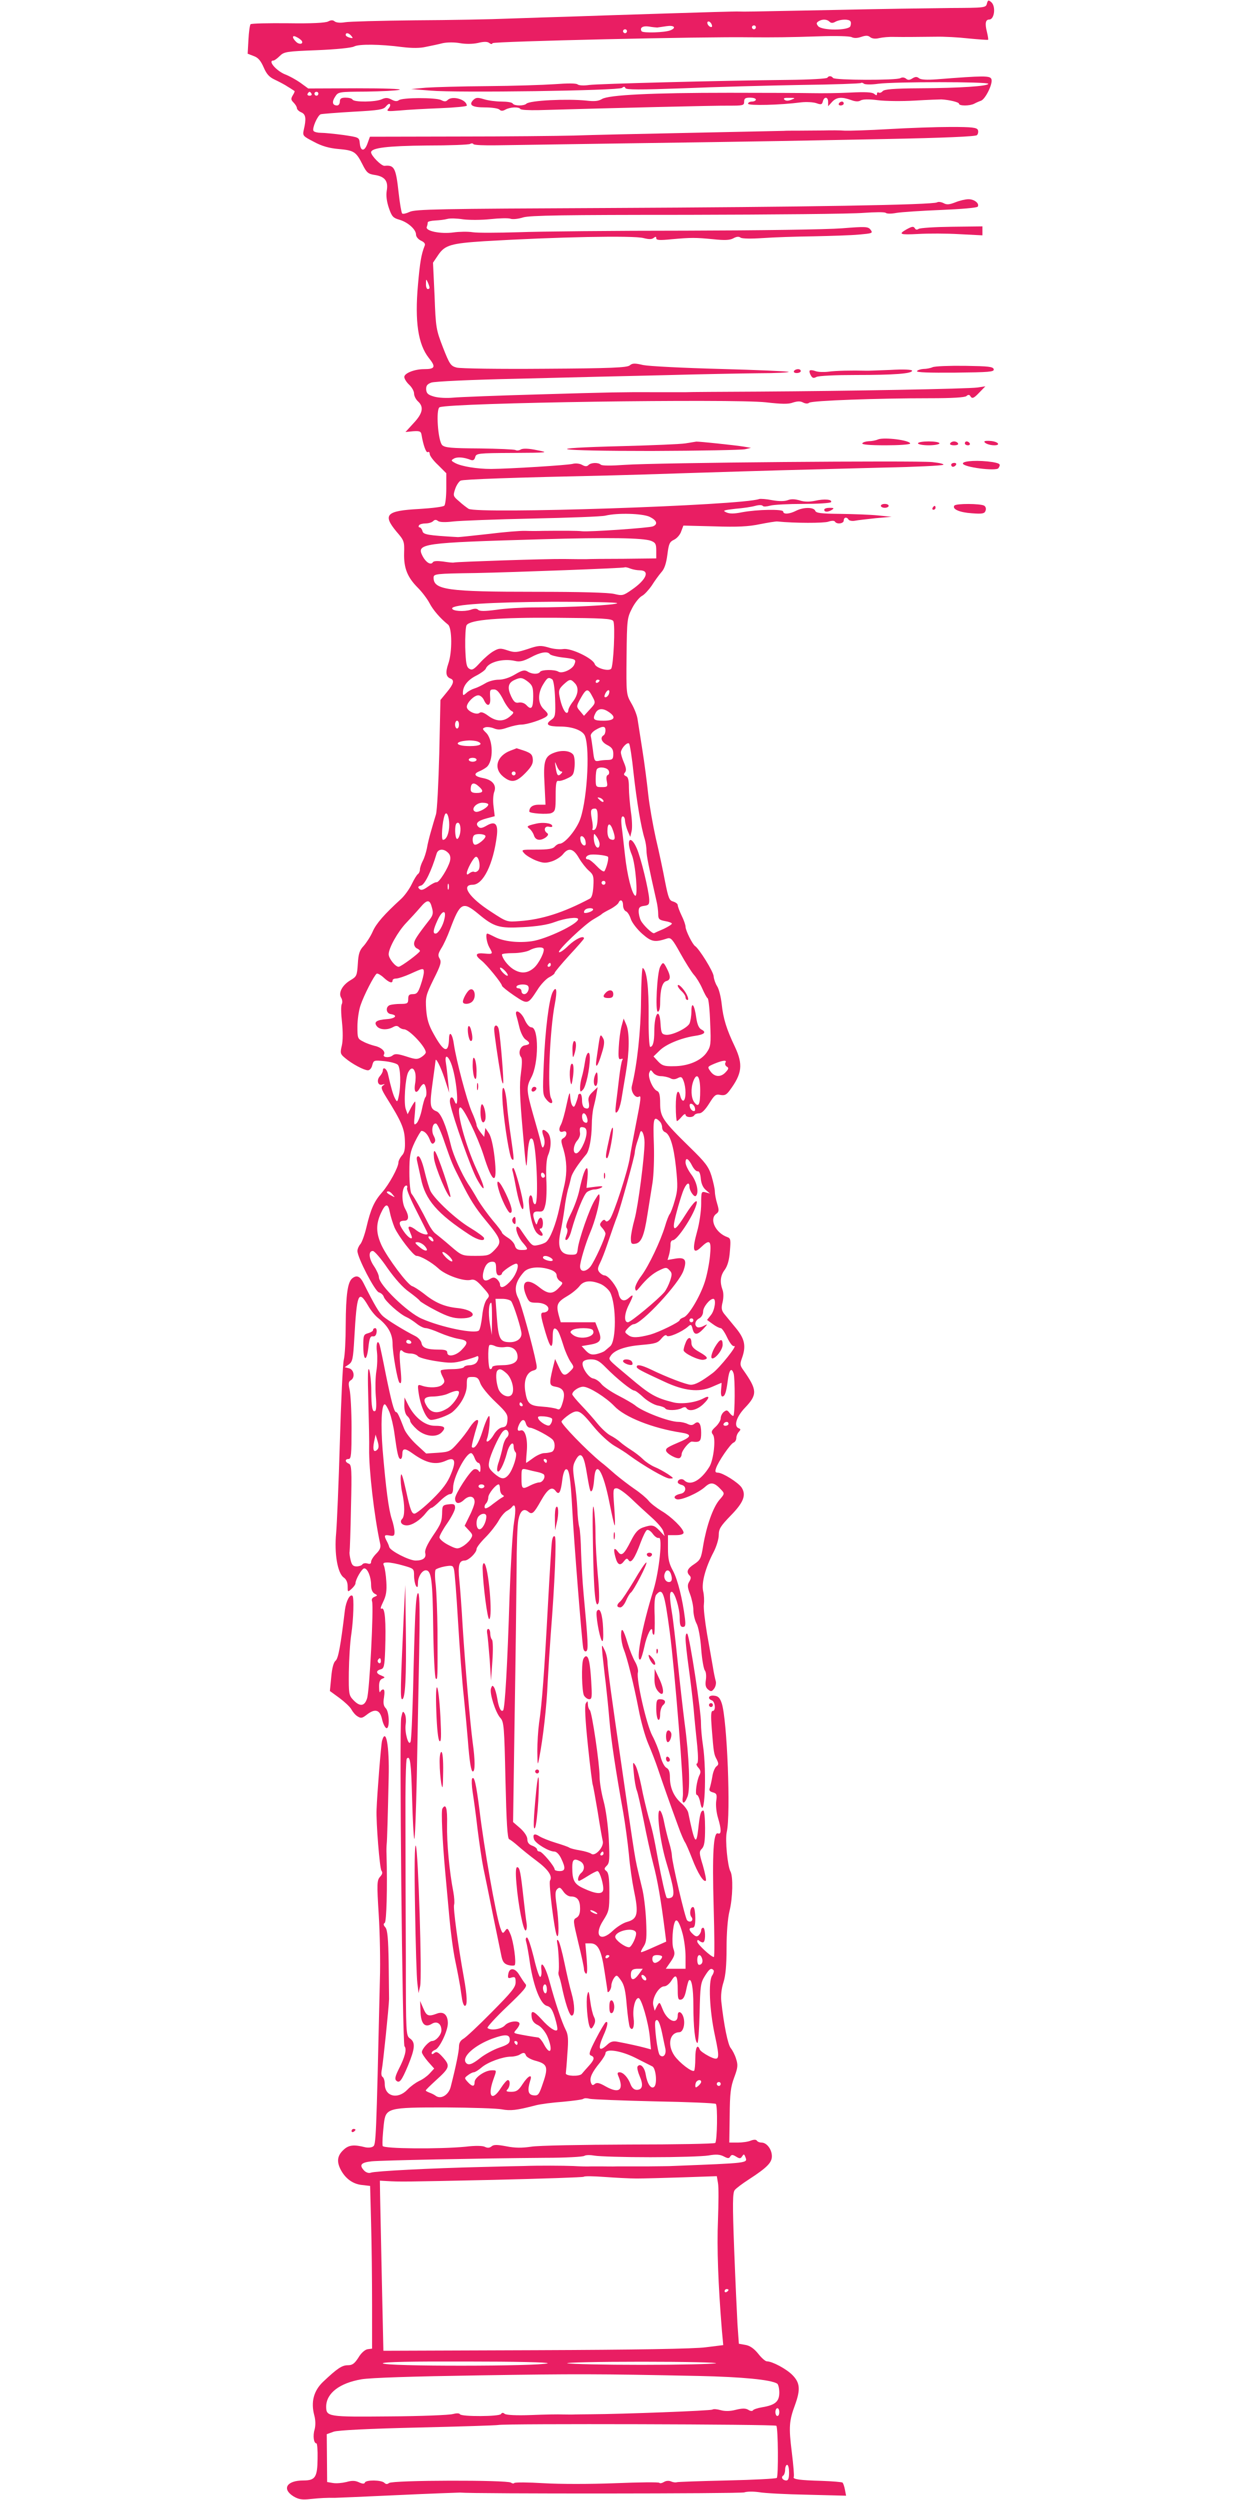 <?xml version="1.0" standalone="no"?>
<!DOCTYPE svg PUBLIC "-//W3C//DTD SVG 20010904//EN"
 "http://www.w3.org/TR/2001/REC-SVG-20010904/DTD/svg10.dtd">
<svg version="1.0" xmlns="http://www.w3.org/2000/svg"
 width="640pt" height="1280pt" viewBox="0 0 640 1280"
 preserveAspectRatio="xMidYMid meet">
<g transform="translate(0,1280) scale(0.1,-0.1)"
fill="#e91e63" stroke="none">
<path d="M5053 12782 c-5 -22 -10 -22 -192 -23 -102 -1 -368 -5 -591 -10 -457
-9 -450 -9 -487 -8 -16 1 -183 -4 -373 -10 -190 -6 -410 -13 -490 -16 -80 -2
-219 -7 -310 -10 -91 -4 -309 -8 -485 -9 -176 -2 -337 -6 -359 -10 -23 -4 -44
-2 -52 4 -9 8 -19 8 -34 0 -14 -7 -83 -11 -206 -9 -101 1 -187 -1 -191 -5 -4
-4 -9 -40 -11 -79 l-4 -72 31 -12 c23 -8 36 -24 51 -58 15 -35 29 -50 57 -63
21 -10 52 -26 68 -37 17 -10 31 -20 33 -21 2 -1 -2 -11 -9 -22 -10 -17 -10
-23 4 -37 9 -9 17 -22 17 -28 0 -7 10 -17 22 -22 24 -10 27 -32 13 -91 -6 -29
-4 -31 52 -60 40 -22 79 -33 127 -37 79 -7 89 -14 122 -79 21 -42 29 -49 64
-54 51 -8 69 -32 60 -81 -4 -25 0 -55 11 -88 15 -44 22 -51 54 -60 44 -13 85
-50 85 -76 0 -11 11 -24 25 -31 18 -8 24 -17 19 -27 -17 -43 -24 -84 -34 -199
-17 -189 1 -305 55 -374 38 -47 33 -58 -24 -58 -49 0 -101 -21 -101 -40 0 -9
11 -27 25 -40 14 -13 25 -33 25 -45 0 -12 9 -30 20 -40 31 -28 25 -61 -22
-111 l-42 -46 39 4 c33 2 40 0 43 -17 9 -55 24 -95 32 -90 6 4 10 -1 10 -9 0
-9 19 -35 43 -57 l42 -42 0 -78 c0 -43 -5 -83 -10 -88 -6 -6 -64 -13 -130 -17
-168 -9 -187 -29 -115 -116 39 -45 41 -50 39 -110 -2 -77 17 -124 71 -178 21
-21 48 -57 59 -78 18 -35 55 -78 95 -110 21 -17 22 -142 1 -201 -15 -44 -12
-66 11 -75 22 -8 17 -28 -19 -71 l-32 -39 -6 -276 c-4 -151 -11 -291 -17 -310
-6 -19 -17 -57 -25 -85 -8 -27 -18 -67 -21 -87 -4 -20 -13 -50 -21 -65 -8 -15
-15 -36 -15 -45 0 -9 -5 -20 -10 -23 -6 -4 -20 -27 -32 -52 -12 -25 -37 -60
-56 -77 -83 -76 -126 -124 -144 -166 -11 -25 -32 -57 -46 -73 -21 -22 -27 -40
-30 -92 -4 -61 -6 -65 -38 -84 -42 -25 -63 -65 -47 -90 6 -10 7 -24 3 -32 -5
-8 -4 -50 1 -93 5 -48 5 -95 -1 -120 -9 -38 -8 -43 18 -64 34 -29 96 -62 116
-62 9 0 19 12 22 26 7 26 9 26 61 21 30 -3 61 -11 69 -18 15 -12 18 -106 5
-164 -6 -28 -8 -29 -18 -10 -10 18 -21 56 -37 128 -6 26 -26 38 -26 15 0 -6
-7 -19 -15 -28 -19 -21 -10 -51 13 -43 14 4 14 3 3 -5 -12 -8 -9 -18 16 -59
79 -126 94 -162 96 -222 2 -44 -2 -64 -16 -78 -9 -11 -17 -26 -17 -34 0 -26
-48 -113 -83 -153 -41 -46 -59 -86 -81 -180 -9 -38 -23 -77 -31 -86 -8 -9 -15
-25 -15 -35 0 -34 90 -207 110 -212 11 -3 22 -13 25 -23 7 -22 81 -88 115
-103 14 -6 38 -22 53 -34 16 -13 37 -23 47 -23 9 0 42 -11 71 -24 30 -13 73
-27 97 -31 49 -8 52 -19 15 -57 -29 -30 -73 -38 -73 -13 0 11 -11 15 -42 15
-63 0 -86 9 -90 34 -2 11 -16 28 -33 36 -54 27 -140 80 -163 100 -20 17 -43
55 -101 171 -17 34 -34 42 -56 25 -25 -18 -34 -83 -35 -239 0 -76 -4 -157 -10
-180 -5 -23 -14 -213 -20 -422 -6 -209 -15 -418 -19 -465 -10 -103 7 -205 39
-227 13 -9 20 -25 20 -45 0 -30 0 -31 20 -13 11 10 20 22 20 28 0 20 33 77 45
77 17 0 35 -44 35 -85 0 -22 6 -37 17 -44 17 -9 17 -10 0 -17 -11 -4 -16 -13
-12 -23 9 -29 -13 -464 -26 -498 -13 -40 -37 -42 -70 -7 -23 24 -24 32 -23
142 1 64 6 153 13 197 11 76 14 185 6 194 -13 12 -33 -26 -39 -72 -22 -184
-34 -249 -48 -260 -10 -8 -18 -37 -22 -83 l-7 -72 48 -35 c27 -20 55 -46 62
-59 7 -13 21 -30 32 -36 17 -11 24 -9 46 8 43 34 68 27 79 -22 5 -23 15 -43
22 -46 18 -6 16 83 -3 102 -11 11 -14 26 -9 55 4 26 3 41 -4 41 -6 0 -13 -6
-15 -12 -3 -7 -6 3 -6 23 -1 26 4 39 16 44 16 6 15 8 -4 16 -28 10 -30 25 -4
32 17 4 20 16 23 98 5 149 -1 219 -17 213 -9 -4 -7 6 7 35 15 31 19 55 16 103
-2 35 -8 71 -12 81 -7 14 -3 17 19 17 15 0 51 -7 81 -16 53 -15 54 -16 54 -52
0 -20 5 -44 10 -52 7 -11 10 -7 10 17 0 30 21 63 40 63 29 0 35 -51 38 -295 2
-137 8 -254 13 -259 10 -11 10 4 9 249 -1 88 -5 192 -9 230 -5 39 -5 74 0 79
4 4 25 12 47 16 36 6 41 5 46 -14 4 -12 13 -131 21 -266 8 -135 21 -310 30
-390 8 -80 17 -176 20 -215 9 -119 17 -165 26 -165 12 0 12 57 -1 150 -13 100
-38 385 -51 590 -5 91 -13 198 -17 238 -8 77 -2 102 27 102 20 0 61 40 61 59
0 8 20 34 46 60 25 25 55 64 67 85 12 22 31 44 42 50 11 6 23 15 27 21 17 23
21 -11 10 -78 -7 -40 -17 -209 -23 -377 -11 -360 -24 -578 -33 -587 -11 -11
-23 15 -30 61 -4 23 -11 48 -16 56 -8 12 -10 12 -16 -4 -9 -24 23 -125 48
-152 18 -20 20 -43 26 -320 5 -215 10 -298 19 -301 6 -2 27 -18 45 -34 18 -16
61 -51 96 -77 59 -44 82 -78 68 -101 -8 -13 23 -260 35 -281 12 -21 11 69 -1
154 -8 56 -8 73 3 84 12 11 16 9 31 -12 10 -15 26 -26 39 -26 33 0 47 -19 47
-62 0 -26 -6 -40 -19 -47 -18 -10 -17 -15 10 -128 16 -65 29 -125 29 -135 0
-9 5 -20 10 -23 7 -4 8 20 4 74 l-7 81 26 0 c39 0 56 -35 72 -142 8 -51 15
-97 15 -101 0 -19 20 6 20 26 0 12 7 30 14 40 13 17 15 16 35 -12 17 -23 24
-54 30 -130 5 -55 12 -105 16 -111 14 -23 25 4 19 48 -6 48 8 102 25 102 15 0
51 -125 58 -199 l6 -64 -29 8 c-33 9 -93 22 -141 31 -24 5 -37 1 -54 -15 -43
-40 -50 -22 -19 48 21 46 26 76 11 67 -5 -4 -28 -42 -50 -85 -33 -64 -38 -80
-26 -85 21 -8 19 -21 -10 -53 -14 -15 -30 -34 -36 -41 -12 -15 -85 -12 -82 3
1 6 5 51 8 101 6 71 4 97 -8 120 -20 39 -54 140 -82 244 -22 84 -50 123 -43
62 2 -17 -1 -32 -6 -34 -5 -2 -20 43 -33 100 -14 56 -29 102 -35 102 -6 0 -8
-10 -4 -22 4 -13 13 -64 20 -114 19 -119 54 -206 86 -214 19 -5 28 -18 41 -60
9 -30 15 -58 12 -63 -7 -12 -42 11 -80 54 -42 46 -56 49 -51 12 2 -19 12 -32
31 -41 17 -8 36 -31 48 -55 32 -72 19 -109 -16 -44 -10 19 -23 34 -29 35 -24
3 -82 13 -105 18 -22 5 -22 6 -7 23 9 10 16 23 16 29 0 20 -56 14 -75 -8 -18
-20 -74 -28 -89 -13 -3 4 41 53 100 109 86 82 105 104 95 115 -7 8 -21 29 -32
47 -22 38 -52 40 -57 3 -3 -19 0 -22 17 -16 18 5 21 2 21 -24 0 -26 -20 -50
-123 -154 -67 -68 -132 -129 -145 -136 -14 -8 -22 -21 -22 -39 0 -24 -15 -99
-42 -205 -10 -43 -51 -68 -78 -47 -8 6 -23 13 -32 16 -10 4 -18 8 -18 11 0 3
23 25 50 50 73 66 76 75 39 118 -25 28 -34 33 -45 24 -9 -8 -14 -8 -14 -1 0 6
8 13 18 17 22 7 65 96 65 136 0 43 -22 63 -57 49 -43 -16 -52 -12 -69 28 l-16
37 2 -54 c2 -63 22 -85 58 -63 26 16 49 1 49 -33 0 -23 -28 -55 -48 -55 -15 0
-52 -40 -52 -57 0 -7 14 -28 31 -48 l32 -36 -24 -26 c-13 -14 -37 -31 -54 -38
-16 -8 -43 -27 -59 -44 -50 -52 -116 -35 -116 29 0 16 -5 32 -11 36 -7 4 -8
19 -4 38 6 29 36 318 37 361 0 11 -1 94 -2 185 -2 125 -6 169 -17 182 -10 11
-11 18 -3 23 9 6 14 182 9 350 -1 22 0 47 1 55 2 16 6 154 10 340 4 161 -14
258 -34 187 -5 -18 -25 -269 -28 -352 -3 -65 16 -302 25 -313 7 -9 5 -18 -7
-31 -16 -18 -17 -34 -7 -193 6 -95 9 -245 6 -333 -19 -831 -20 -846 -35 -855
-8 -6 -26 -7 -40 -4 -59 15 -85 12 -112 -14 -31 -29 -35 -59 -14 -100 24 -46
62 -74 108 -79 l43 -5 5 -192 c3 -105 5 -292 5 -416 l0 -225 -23 -3 c-13 -2
-33 -19 -47 -43 -20 -31 -31 -39 -54 -39 -30 0 -54 -16 -127 -85 -48 -46 -63
-103 -45 -171 7 -26 7 -52 2 -72 -10 -32 -5 -72 9 -72 4 0 7 -35 6 -78 -1 -96
-12 -112 -73 -112 -85 0 -111 -43 -51 -81 27 -16 44 -19 88 -14 49 5 86 7 123
6 6 0 152 6 322 14 171 8 315 13 320 13 68 -7 1437 -6 1456 1 14 5 47 5 75 1
27 -5 138 -11 248 -13 l198 -5 -6 31 c-3 17 -9 33 -12 36 -3 3 -51 7 -107 9
-111 3 -150 8 -143 20 3 4 -2 62 -10 127 -16 128 -14 160 17 243 28 78 25 112
-13 151 -31 32 -104 71 -132 71 -7 0 -27 17 -44 39 -21 26 -42 41 -65 45 l-34
6 -7 98 c-3 53 -11 227 -17 385 -9 236 -8 291 3 304 7 9 39 33 70 53 97 63
121 88 120 122 -1 35 -27 68 -53 68 -10 0 -20 4 -24 10 -4 6 -15 6 -31 0 -14
-6 -44 -10 -67 -10 l-43 0 2 138 c1 114 5 147 23 195 19 51 20 64 10 95 -6 21
-19 45 -27 55 -15 16 -36 120 -49 240 -3 30 1 66 11 97 11 34 16 87 16 177 0
77 6 152 15 188 17 69 19 177 5 203 -15 27 -28 163 -19 202 21 89 2 580 -26
660 -9 27 -18 36 -38 38 -29 4 -37 -15 -12 -24 17 -7 21 -54 4 -54 -9 0 -10
-25 -5 -88 10 -126 11 -134 26 -161 10 -21 10 -26 -2 -35 -8 -6 -18 -30 -21
-53 -4 -23 -10 -49 -13 -58 -5 -11 0 -18 16 -22 19 -5 22 -11 17 -44 -3 -22 1
-60 9 -86 18 -60 18 -87 0 -80 -23 9 -30 -100 -22 -380 4 -139 5 -253 1 -253
-14 0 -85 66 -85 79 0 10 3 11 13 2 8 -6 17 -8 20 -4 11 10 8 73 -3 73 -5 0
-10 -6 -10 -13 0 -7 -5 -18 -12 -25 -9 -9 -16 -8 -30 5 -22 20 -23 33 -3 33
11 0 15 12 15 49 0 28 -4 52 -9 56 -15 8 -24 -34 -11 -50 14 -17 -6 -33 -22
-17 -10 10 -78 300 -78 333 0 9 -6 39 -14 65 -8 27 -20 75 -26 106 -6 32 -16
58 -22 58 -18 0 1 -155 32 -260 41 -137 47 -178 26 -186 -9 -4 -19 -4 -22 -1
-6 5 -28 104 -45 197 -22 120 -28 148 -49 219 -11 41 -28 111 -36 155 -9 44
-22 92 -30 106 -14 23 -15 21 -9 -38 3 -35 10 -75 15 -88 6 -14 21 -84 36
-157 14 -73 36 -172 49 -222 21 -79 39 -181 60 -348 l6 -48 -63 -28 c-35 -16
-64 -28 -66 -26 -2 2 4 15 14 30 14 22 16 43 12 133 -3 59 -12 134 -21 167 -8
33 -20 83 -26 110 -10 46 -15 79 -41 255 -5 36 -23 157 -39 270 -47 320 -71
494 -71 526 -1 16 -7 43 -16 59 -14 29 -14 28 -9 -30 4 -33 10 -96 16 -140 5
-44 14 -129 19 -190 9 -107 32 -258 71 -475 10 -58 23 -154 29 -215 5 -60 17
-141 25 -180 26 -123 20 -150 -34 -165 -20 -5 -53 -26 -74 -46 -64 -61 -98
-23 -48 54 29 46 31 54 31 144 0 72 -4 99 -15 108 -13 10 -12 14 2 28 14 14
15 34 10 137 -4 69 -15 152 -27 195 -11 41 -20 96 -20 122 0 68 -39 331 -50
342 -6 6 -10 19 -10 30 -1 19 -2 19 -11 4 -6 -12 -3 -79 11 -214 11 -108 23
-200 25 -203 2 -4 13 -65 25 -136 11 -71 23 -139 26 -151 8 -30 -40 -82 -59
-65 -7 5 -33 13 -57 17 -25 4 -49 10 -55 14 -5 4 -37 15 -70 25 -33 10 -70 25
-83 33 -26 17 -36 11 -28 -15 7 -21 76 -63 104 -63 11 0 25 -14 35 -35 24 -50
22 -65 -8 -65 -14 0 -25 4 -25 8 0 16 -64 92 -77 92 -7 0 -13 5 -13 10 0 6
-11 15 -25 20 -17 6 -25 17 -25 33 0 14 -14 36 -36 56 l-37 32 8 542 c5 298 9
637 10 752 0 116 4 229 9 253 9 46 27 62 51 42 19 -16 28 -9 64 55 35 62 57
77 76 51 17 -23 26 -8 34 57 3 28 11 52 18 54 17 6 24 -40 33 -205 8 -156 49
-671 56 -710 3 -14 9 -20 16 -16 11 7 9 46 -14 294 -6 63 -11 160 -13 215 -1
55 -5 112 -9 126 -4 14 -9 56 -10 95 -2 38 -8 102 -15 142 -9 62 -9 77 4 102
25 49 41 37 55 -37 20 -119 22 -125 30 -116 5 4 10 30 12 57 7 108 46 48 79
-121 12 -59 23 -110 26 -113 3 -3 2 39 -2 92 -7 93 -6 98 12 98 11 0 44 -24
74 -52 30 -29 78 -73 106 -98 28 -25 55 -56 59 -70 l7 -25 -26 28 c-29 30 -39
32 -86 16 -24 -9 -39 -25 -61 -69 -35 -69 -48 -80 -66 -55 -20 27 -25 15 -13
-28 11 -41 25 -46 45 -19 11 14 15 15 23 3 12 -18 32 12 61 91 12 32 26 61 32
64 6 4 20 -5 30 -19 10 -14 24 -24 31 -21 21 8 2 -170 -27 -266 -59 -189 -93
-372 -67 -356 4 3 13 32 20 64 12 60 40 115 41 80 0 -10 3 -18 8 -18 4 0 5 43
4 95 -3 65 0 100 8 110 33 39 42 12 69 -190 26 -197 74 -799 67 -843 -6 -41 8
-42 24 -1 15 36 9 203 -15 379 -8 63 -24 203 -35 310 -11 107 -24 222 -30 255
-12 74 -13 105 -1 105 15 0 41 -84 41 -133 0 -36 4 -47 16 -47 13 0 15 8 11
43 -12 98 -37 199 -61 244 -21 38 -26 62 -26 115 l0 68 40 0 c26 0 40 5 40 13
-1 21 -63 82 -113 111 -26 16 -56 39 -66 52 -10 13 -43 41 -73 61 -29 20 -73
54 -98 75 -25 22 -57 50 -72 61 -75 61 -207 198 -203 209 3 7 21 23 40 36 44
28 54 24 125 -63 31 -38 77 -80 105 -97 28 -16 61 -37 75 -48 72 -53 187 -120
208 -120 24 0 23 1 -9 23 -19 12 -49 29 -67 36 -19 8 -46 26 -60 40 -15 15
-43 36 -62 48 -19 12 -44 30 -55 40 -11 10 -33 25 -49 33 -16 8 -45 35 -65 59
-20 25 -57 67 -83 94 -27 28 -48 54 -48 58 0 16 33 39 56 39 30 0 117 -55 159
-99 53 -57 198 -114 343 -136 52 -8 53 -20 5 -42 -75 -32 -83 -37 -83 -49 0
-16 57 -47 70 -39 6 3 10 12 10 19 0 19 40 67 53 65 41 -5 47 1 47 45 0 48
-13 65 -35 46 -10 -8 -19 -8 -34 -1 -11 6 -33 11 -48 11 -47 0 -186 53 -223
86 -9 7 -46 29 -83 48 -37 19 -77 46 -88 60 -10 13 -29 26 -41 28 -25 3 -63
61 -54 83 3 9 19 15 41 15 29 0 44 -8 78 -43 54 -55 131 -117 145 -117 6 0 27
-16 47 -35 21 -19 53 -37 71 -41 19 -3 37 -10 40 -15 7 -12 61 -11 84 1 13 7
21 7 25 0 12 -19 53 -10 85 20 34 32 36 49 3 31 -40 -22 -113 -32 -156 -21
-91 23 -119 39 -225 129 -111 93 -108 89 -96 108 18 30 74 50 159 57 70 6 83
10 101 32 14 17 24 22 28 15 7 -11 75 18 108 46 15 14 18 13 24 -11 8 -33 24
-33 55 0 24 26 24 27 1 15 -12 -7 -27 -9 -32 -6 -17 10 -11 34 10 45 12 6 20
21 20 35 0 23 34 65 52 65 16 0 8 -58 -12 -83 l-20 -25 29 -21 c16 -12 34 -21
41 -21 6 0 21 -22 33 -48 14 -29 28 -47 36 -44 20 7 -73 -110 -110 -138 -59
-44 -89 -60 -112 -60 -22 0 -124 39 -206 79 -47 22 -71 27 -71 13 0 -9 15 -18
141 -76 102 -48 178 -56 244 -27 26 11 48 21 49 21 1 0 0 -16 -2 -35 -2 -19 0
-35 6 -35 13 0 20 19 28 80 7 57 19 71 30 38 8 -25 7 -209 -1 -217 -3 -2 -11
4 -19 14 -12 16 -16 17 -30 6 -9 -7 -16 -22 -16 -33 0 -10 -12 -30 -26 -43
-22 -20 -24 -27 -14 -40 16 -19 4 -129 -18 -165 -44 -71 -98 -100 -129 -69
-11 11 -33 5 -33 -10 0 -5 9 -11 21 -14 26 -7 22 -40 -6 -45 -30 -6 -41 -20
-21 -28 21 -8 111 31 147 64 29 26 47 22 82 -16 18 -19 17 -21 -11 -53 -32
-39 -65 -132 -82 -234 -10 -63 -14 -72 -45 -93 -36 -23 -43 -40 -24 -59 8 -8
7 -16 -2 -31 -10 -16 -10 -28 4 -64 9 -24 17 -61 17 -81 0 -21 7 -52 16 -69
10 -18 20 -73 24 -130 4 -54 13 -104 19 -111 6 -7 8 -29 5 -48 -4 -26 -1 -39
11 -49 15 -12 19 -12 32 5 8 12 11 29 7 40 -3 11 -10 43 -14 70 -5 28 -18 104
-30 170 -11 66 -19 134 -16 151 2 18 1 48 -4 68 -9 42 12 120 54 200 14 27 26
66 26 86 0 32 9 46 60 99 67 68 82 106 57 145 -18 26 -97 76 -122 76 -12 0
-15 5 -9 22 10 33 74 126 90 132 8 3 14 14 14 24 0 10 6 24 13 31 10 11 10 14
0 18 -28 10 -13 59 32 106 64 67 62 91 -9 192 -17 23 -18 31 -8 59 23 63 16
100 -30 156 -24 29 -51 62 -60 73 -14 18 -16 30 -8 61 5 23 5 48 -1 63 -14 39
-11 72 12 102 14 20 23 50 26 95 5 58 4 66 -13 72 -60 21 -94 92 -57 119 15
11 15 18 5 52 -7 22 -12 51 -12 63 0 13 -8 48 -17 79 -15 48 -31 69 -110 146
-140 137 -153 157 -153 225 0 42 -4 59 -15 64 -22 8 -49 71 -41 93 7 17 8 17
20 1 7 -10 25 -18 40 -18 15 0 36 -5 47 -10 13 -8 25 -7 39 0 17 9 22 7 30
-15 13 -34 13 -92 0 -100 -5 -3 -12 6 -16 20 -12 49 -24 24 -24 -50 0 -41 3
-75 6 -75 3 0 14 10 25 23 10 12 18 16 19 10 0 -15 36 -17 45 -3 3 6 15 10 26
10 12 0 30 18 50 50 27 43 33 49 57 44 22 -4 31 0 48 23 64 86 69 133 27 223
-43 90 -60 144 -68 220 -4 36 -14 76 -23 90 -9 14 -17 37 -18 51 -1 24 -74
141 -95 155 -13 8 -49 80 -49 99 0 9 -9 35 -20 57 -11 23 -20 47 -20 54 0 6
-10 14 -23 18 -20 5 -25 17 -42 103 -10 54 -31 153 -47 220 -15 68 -33 169
-39 225 -6 57 -19 159 -30 228 -11 69 -22 141 -25 160 -3 19 -17 55 -32 80
-25 44 -26 46 -24 240 2 191 3 196 29 247 15 29 38 56 50 62 12 6 34 30 50 53
15 24 37 54 49 68 16 17 25 45 31 90 7 56 11 66 35 77 14 7 31 26 36 43 l11
29 158 -4 c120 -4 176 -1 233 11 41 8 82 15 90 14 90 -9 238 -9 261 -1 18 6
31 6 34 0 10 -15 45 -10 45 6 0 17 16 20 25 4 4 -5 19 -8 33 -5 15 3 63 8 107
13 l80 7 -70 7 c-38 4 -125 7 -193 8 -99 1 -124 4 -128 16 -8 19 -60 19 -98 0
-33 -17 -66 -20 -66 -4 0 13 -133 11 -212 -4 -40 -8 -63 -8 -80 0 -20 9 -13
11 47 18 39 3 85 10 102 15 18 5 35 5 38 0 3 -5 20 -4 38 1 17 5 94 9 169 9
75 0 139 4 143 9 8 14 -34 18 -82 7 -29 -6 -55 -6 -79 2 -24 7 -44 8 -61 1
-17 -6 -45 -6 -79 0 -30 6 -60 8 -67 6 -89 -33 -1443 -78 -1488 -50 -9 6 -31
22 -48 38 -31 26 -32 29 -21 62 6 19 19 39 28 44 14 7 267 16 777 27 50 1 241
7 425 13 352 11 492 15 965 27 160 3 296 10 304 14 7 4 -17 10 -55 14 -89 9
-1422 -3 -1574 -14 -70 -5 -119 -5 -124 1 -13 12 -50 11 -63 -2 -8 -8 -17 -8
-33 1 -12 7 -34 9 -48 5 -29 -7 -318 -25 -417 -26 -73 0 -152 13 -184 30 -22
12 -23 14 -7 23 17 10 52 7 87 -7 11 -4 18 0 22 14 5 20 12 21 194 22 182 1
186 2 123 14 -42 9 -71 10 -83 4 -9 -6 -22 -7 -28 -3 -6 3 -89 7 -185 8 -146
1 -176 4 -190 17 -22 23 -33 186 -13 194 62 23 1500 44 1671 25 79 -9 115 -10
138 -1 23 7 38 8 52 0 12 -6 24 -7 31 -1 14 11 354 23 617 23 116 0 179 4 188
11 10 9 16 8 22 -3 8 -11 16 -8 42 19 l33 34 -40 -6 c-50 -7 -659 -18 -1120
-21 -192 -1 -360 -2 -372 -3 -19 0 -106 0 -168 0 -139 1 -241 -1 -575 -11
-217 -6 -420 -14 -451 -17 -31 -3 -73 -1 -95 5 -32 9 -40 16 -42 36 -1 20 5
28 26 36 15 6 206 15 447 20 231 6 566 14 745 18 179 5 397 9 484 10 88 0 157
4 154 7 -4 3 -161 10 -350 15 -191 5 -366 14 -395 20 -43 10 -55 10 -69 -2
-14 -11 -94 -15 -435 -17 -230 -2 -433 1 -451 6 -30 8 -36 16 -70 103 -35 91
-37 100 -43 264 l-8 170 27 40 c34 50 65 59 236 70 369 22 764 30 815 16 28
-7 42 -7 52 1 10 8 13 7 13 -2 0 -10 18 -11 78 -5 101 9 122 9 215 0 57 -6 84
-5 102 5 16 9 29 10 37 3 8 -5 53 -6 113 -2 55 4 172 8 260 9 88 2 193 5 233
9 68 6 72 7 60 24 -13 17 -23 18 -148 8 -76 -6 -424 -11 -799 -12 -367 0 -751
-4 -856 -8 -104 -3 -210 -4 -235 0 -25 4 -69 3 -98 -1 -66 -9 -145 7 -137 28
3 7 5 18 5 23 0 5 17 9 38 10 20 1 48 4 62 8 14 4 50 3 81 -2 32 -4 93 -4 140
1 46 5 93 6 103 2 11 -4 40 -1 65 7 35 10 204 13 840 13 438 1 843 5 901 10
58 4 110 5 115 0 6 -5 30 -5 55 0 25 4 127 11 228 15 100 4 185 11 188 17 10
16 -17 38 -47 38 -16 0 -46 -7 -68 -16 -31 -12 -44 -13 -60 -4 -12 6 -27 8
-33 4 -20 -13 -678 -24 -1691 -29 -859 -4 -982 -6 -1010 -20 -17 -8 -34 -12
-38 -8 -4 5 -12 52 -18 106 -14 128 -22 143 -72 138 -16 -2 -69 52 -69 69 0
23 84 33 285 35 116 0 216 4 222 8 6 4 14 4 17 -1 3 -5 56 -7 118 -6 62 1 331
5 598 9 853 12 917 14 1388 23 305 6 467 13 474 20 6 6 8 18 5 26 -5 13 -28
16 -139 16 -73 0 -216 -5 -318 -11 -102 -6 -203 -9 -225 -8 -22 2 -71 2 -110
1 -38 0 -96 -1 -127 -1 -32 0 -66 0 -75 -1 -10 0 -223 -5 -473 -10 -250 -5
-520 -11 -600 -14 -80 -2 -348 -5 -595 -5 l-451 -1 -13 -36 c-15 -41 -35 -40
-39 3 -3 30 -4 30 -85 42 -45 6 -96 11 -114 11 -17 0 -34 4 -38 10 -8 13 21
79 37 85 7 2 82 8 167 13 132 7 155 11 167 27 8 10 17 16 20 12 4 -4 1 -14 -7
-23 -12 -14 -7 -15 56 -10 39 4 132 9 208 12 75 3 137 9 137 13 0 31 -74 53
-98 29 -9 -9 -17 -9 -34 0 -28 13 -198 13 -216 -1 -9 -7 -20 -6 -37 3 -19 10
-30 11 -50 2 -32 -15 -141 -16 -150 -2 -3 6 -19 10 -36 10 -22 0 -29 -5 -29
-20 0 -11 -6 -20 -14 -20 -24 0 -28 18 -10 45 16 25 18 25 158 26 77 1 155 5
171 9 17 5 -78 8 -218 8 l-249 -1 -41 30 c-23 16 -58 35 -77 42 -45 18 -91 71
-60 71 5 0 20 11 32 23 22 22 34 24 191 30 98 4 177 12 190 19 25 13 132 12
247 -3 49 -6 91 -6 120 1 25 5 64 13 87 19 24 5 61 5 88 0 29 -5 64 -5 92 1
32 8 49 7 58 0 9 -7 14 -7 17 -1 3 9 1086 34 1318 30 120 -1 204 0 354 5 85 3
156 1 166 -4 12 -6 29 -6 49 1 24 8 35 8 46 -1 10 -8 27 -10 47 -5 18 4 52 7
76 6 51 -1 117 0 215 1 39 1 115 -3 167 -9 52 -5 97 -8 99 -7 2 2 -1 20 -6 41
-11 43 -7 63 12 63 27 0 35 70 9 90 -13 11 -16 10 -21 -8z m-806 -93 c8 -8 17
-8 31 0 25 13 69 14 76 2 4 -5 3 -16 0 -25 -9 -23 -146 -23 -165 0 -10 13 -10
17 2 25 19 12 43 11 56 -2z m-603 -15 c4 -10 1 -14 -6 -12 -15 5 -23 28 -10
28 5 0 13 -7 16 -16z m-279 -15 c6 1 27 4 48 7 38 6 52 -8 20 -21 -28 -12
-142 -15 -148 -5 -11 18 6 29 38 24 17 -3 37 -5 42 -5z m505 1 c0 -5 -4 -10
-10 -10 -5 0 -10 5 -10 10 0 6 5 10 10 10 6 0 10 -4 10 -10z m-660 -20 c0 -5
-4 -10 -10 -10 -5 0 -10 5 -10 10 0 6 5 10 10 10 6 0 10 -4 10 -10z m-1411
-24 c10 -12 8 -13 -8 -9 -12 3 -21 9 -21 14 0 14 16 11 29 -5z m-254 -25 c10
-17 -13 -21 -29 -5 -23 22 -20 37 3 24 11 -5 22 -14 26 -19z m50 -271 c3 -5
-1 -10 -10 -10 -9 0 -13 5 -10 10 3 6 8 10 10 10 2 0 7 -4 10 -10z m35 0 c0
-5 -4 -10 -10 -10 -5 0 -10 5 -10 10 0 6 5 10 10 10 6 0 10 -4 10 -10z m569
-992 c1 -5 -3 -8 -9 -8 -5 0 -10 12 -9 28 0 24 1 25 9 7 5 -11 9 -23 9 -27z
m1127 -1174 c37 -18 44 -38 17 -49 -20 -8 -324 -29 -363 -25 -24 3 -101 3
-200 2 -25 -1 -65 -1 -90 0 -25 1 -110 -6 -190 -16 -80 -9 -149 -16 -155 -16
-157 9 -178 13 -182 31 -3 11 -10 19 -15 19 -5 0 -6 5 -3 10 3 6 19 10 34 10
15 0 32 5 39 12 8 8 15 8 24 1 8 -7 37 -8 78 -3 36 4 218 11 405 15 187 4 356
10 375 15 63 15 189 11 226 -6z m7 -123 c23 -9 27 -16 27 -50 l0 -40 -167 -2
c-93 0 -179 -1 -193 -2 -14 0 -65 0 -115 1 -88 1 -540 -14 -560 -18 -5 -2 -31
1 -56 5 -30 4 -49 3 -53 -4 -10 -16 -35 -1 -52 31 -34 66 -8 69 611 87 342 10
517 7 558 -8z m-58 -151 c55 0 35 -48 -41 -100 -43 -30 -48 -31 -89 -21 -28 7
-175 11 -402 11 -452 0 -523 10 -523 72 0 20 8 21 215 24 198 4 759 25 763 29
2 2 15 0 29 -6 13 -5 35 -9 48 -9z m-115 -168 c0 -10 -245 -22 -425 -22 -60 0
-147 -5 -193 -12 -59 -8 -86 -8 -94 0 -7 7 -19 7 -38 0 -34 -11 -95 -7 -95 7
0 20 195 32 518 34 180 0 327 -3 327 -7z m-20 -92 c11 -17 1 -231 -11 -244
-13 -15 -77 3 -84 24 -9 29 -121 83 -161 77 -18 -3 -52 0 -76 8 -39 11 -51 11
-106 -8 -56 -18 -67 -19 -103 -7 -36 12 -44 12 -72 -4 -18 -10 -49 -37 -69
-59 -32 -35 -41 -40 -55 -31 -15 9 -18 28 -21 110 -1 54 2 106 7 113 18 28
163 40 459 38 239 -2 284 -4 292 -17z m-325 -169 c3 -5 31 -13 63 -17 70 -8
73 -10 63 -35 -9 -26 -63 -50 -82 -38 -19 12 -86 11 -94 -1 -8 -13 -41 -13
-64 2 -15 9 -27 7 -64 -15 -28 -17 -60 -27 -84 -27 -21 0 -52 -8 -69 -19 -17
-10 -41 -22 -55 -26 -13 -4 -32 -14 -41 -23 -16 -14 -18 -14 -18 1 0 34 24 65
67 87 24 12 47 29 50 36 13 34 88 54 150 40 24 -6 43 -1 80 18 49 27 87 33 98
17z m-111 -142 c22 -18 26 -28 26 -74 0 -60 -9 -73 -34 -46 -10 11 -25 16 -39
14 -18 -4 -26 3 -40 32 -20 43 -16 68 16 83 32 15 41 14 71 -9z m123 13 c7 -4
13 -44 15 -99 3 -87 1 -94 -20 -109 -33 -23 -18 -34 47 -34 62 0 115 -20 126
-48 28 -73 9 -355 -30 -440 -25 -54 -76 -112 -100 -112 -7 0 -18 -7 -25 -15
-9 -11 -34 -15 -93 -15 -79 0 -80 0 -62 -20 9 -10 37 -27 60 -36 37 -14 49
-14 81 -4 21 7 47 24 57 37 28 35 53 29 81 -20 14 -24 37 -53 51 -65 23 -20
26 -29 23 -79 -2 -37 -8 -59 -18 -64 -136 -72 -246 -107 -360 -115 -65 -5 -65
-5 -146 48 -112 72 -156 138 -94 138 54 0 106 106 124 252 7 60 -9 76 -52 51
-24 -14 -34 -15 -43 -6 -17 17 -3 31 43 43 l41 11 -6 50 c-4 28 -2 62 4 76 12
33 -10 60 -57 69 -43 8 -52 21 -22 34 13 5 30 15 39 22 37 30 35 143 -4 178
-18 18 -18 20 -3 26 9 3 29 1 44 -5 22 -9 37 -8 71 4 24 8 55 15 70 15 30 0
110 26 129 42 11 9 8 16 -12 35 -33 30 -34 82 -5 129 22 36 27 38 46 26z m118
-22 c20 -23 15 -60 -16 -98 -10 -14 -19 -31 -19 -38 0 -8 -4 -14 -8 -14 -12 0
-29 40 -37 84 -6 30 -3 39 20 61 33 30 37 30 60 5z m125 16 c0 -3 -4 -8 -10
-11 -5 -3 -10 -1 -10 4 0 6 5 11 10 11 6 0 10 -2 10 -4z m-495 -95 c13 -28 33
-54 42 -60 16 -8 15 -11 -7 -30 -33 -27 -69 -26 -110 4 -23 17 -37 22 -45 15
-16 -13 -65 10 -65 31 0 21 37 59 59 59 10 0 23 -11 29 -25 16 -35 34 -31 32
8 -3 46 -2 47 20 47 14 0 27 -15 45 -49z m460 9 c15 -28 14 -31 -15 -62 l-30
-33 -20 24 c-19 22 -19 24 -3 55 36 65 42 66 68 16z m82 15 c-4 -8 -11 -15
-17 -15 -7 0 -7 6 0 21 13 23 26 19 17 -6z m1 -91 c39 -27 28 -44 -28 -44 -52
0 -58 7 -40 41 13 23 38 24 68 3z m-768 -64 c0 -11 -4 -20 -10 -20 -5 0 -10 9
-10 20 0 11 5 20 10 20 6 0 10 -9 10 -20z m750 -29 c0 -11 -4 -23 -10 -26 -19
-12 -10 -35 20 -50 23 -12 30 -22 30 -45 0 -26 -4 -30 -27 -31 -16 0 -38 -2
-49 -5 -20 -3 -22 2 -28 54 -4 31 -9 64 -11 72 -3 9 7 22 23 32 37 22 52 22
52 -1z m-656 -57 c33 -13 14 -24 -38 -24 -81 0 -84 25 -4 29 14 0 33 -2 42 -5z
m800 -164 c16 -143 38 -276 57 -336 5 -17 9 -44 9 -60 0 -25 12 -84 50 -252 6
-23 10 -56 10 -72 0 -25 4 -30 35 -36 19 -3 35 -9 35 -13 0 -4 -19 -16 -42
-27 -24 -10 -46 -20 -49 -22 -8 -4 -55 40 -68 65 -6 12 -11 33 -11 47 0 20 6
25 28 28 23 3 27 7 26 33 -2 46 -43 215 -64 262 -33 75 -57 42 -25 -34 19 -46
33 -219 17 -209 -17 10 -41 105 -52 207 -6 52 -13 118 -17 147 -4 36 -2 52 6
52 6 0 11 -10 11 -22 1 -13 7 -36 14 -53 l13 -30 7 30 c4 17 2 62 -4 100 -5
39 -10 94 -10 123 0 38 -4 54 -15 58 -11 5 -13 10 -5 19 8 10 6 24 -6 52 -9
21 -16 45 -15 53 4 22 33 52 42 43 4 -5 15 -73 23 -153z m-804 70 c0 -5 -9
-10 -20 -10 -11 0 -20 5 -20 10 0 6 9 10 20 10 11 0 20 -4 20 -10z m677 -57
c4 -9 1 -19 -5 -21 -7 -2 -9 -15 -5 -33 5 -27 3 -29 -26 -29 -30 0 -31 1 -31
43 0 24 3 47 7 50 13 14 54 7 60 -10z m-665 -80 c26 -23 22 -33 -12 -33 -22 0
-30 5 -30 18 0 34 15 40 42 15z m638 -75 c0 -6 -6 -5 -15 2 -8 7 -15 14 -15
16 0 2 7 1 15 -2 8 -4 15 -11 15 -16z m-590 -17 c0 -15 -51 -43 -66 -37 -26
10 2 46 36 46 17 0 30 -4 30 -9z m560 -60 c0 -45 -8 -71 -22 -71 -5 0 -7 3 -4
8 2 4 1 26 -4 49 -8 45 -5 53 17 53 9 0 13 -13 13 -39z m-760 -44 c0 -42 -14
-77 -32 -77 -10 0 -4 94 9 127 9 24 23 -6 23 -50z m56 -42 c-4 -19 -11 -33
-17 -30 -10 7 -12 68 -2 79 14 14 25 -14 19 -49z m784 9 c13 -39 9 -50 -15
-41 -9 4 -15 19 -15 42 0 45 15 45 30 -1z m-655 -23 c7 -12 -44 -53 -56 -45
-11 6 -12 38 -2 47 10 10 51 8 58 -2z m585 -43 c0 -10 -4 -18 -9 -18 -11 0
-21 25 -21 53 1 22 1 22 15 3 8 -11 15 -28 15 -38z m-72 13 c3 -16 -1 -22 -10
-19 -7 3 -15 15 -16 27 -3 16 1 22 10 19 7 -3 15 -15 16 -27z m-704 -57 c11
-10 14 -24 10 -42 -9 -36 -56 -112 -69 -109 -6 1 -25 -9 -43 -22 -25 -18 -36
-21 -45 -12 -9 9 -7 13 9 17 19 5 53 75 79 162 7 26 36 29 59 6z m818 -20 c7
-4 -5 -54 -17 -74 -4 -6 -20 5 -39 25 -18 19 -38 35 -45 35 -18 0 -13 18 7 23
17 5 81 -1 94 -9z m-663 -70 c-6 -7 -15 -11 -21 -8 -5 3 -15 0 -23 -6 -11 -9
-15 -10 -15 -1 0 17 31 75 44 83 16 11 30 -50 15 -68z m651 -64 c0 -5 -4 -10
-10 -10 -5 0 -10 5 -10 10 0 6 5 10 10 10 6 0 10 -4 10 -10z m-803 -32 c-3 -7
-5 -2 -5 12 0 14 2 19 5 13 2 -7 2 -19 0 -25z m-85 -97 c7 -25 5 -37 -12 -59
-67 -86 -80 -107 -80 -124 0 -10 7 -21 15 -24 8 -4 15 -9 15 -13 0 -9 -97 -81
-109 -81 -17 0 -51 43 -51 64 0 32 47 116 90 161 21 22 53 57 71 78 37 44 50
43 61 -2z m978 14 c0 -14 7 -28 15 -31 8 -3 19 -21 25 -40 6 -18 32 -52 58
-75 48 -42 64 -45 128 -24 19 6 27 -3 68 -77 25 -45 56 -94 68 -108 13 -14 32
-45 43 -70 11 -25 23 -48 28 -51 5 -3 11 -60 13 -126 5 -111 3 -121 -18 -152
-29 -42 -95 -70 -169 -70 -47 -1 -59 3 -79 24 l-24 26 30 29 c32 33 110 65
180 76 51 7 63 19 35 33 -13 7 -21 26 -26 59 -9 68 -25 89 -25 34 0 -24 -5
-52 -10 -63 -14 -25 -92 -62 -122 -57 -20 3 -23 9 -26 56 -5 88 -32 56 -32
-40 0 -51 -7 -78 -21 -78 -5 0 -9 69 -8 158 1 147 -9 233 -30 246 -4 3 -8 -72
-9 -167 -1 -155 -20 -329 -47 -438 -7 -27 18 -64 36 -54 13 9 11 -10 -15 -141
-13 -66 -27 -141 -31 -169 -9 -66 -84 -295 -103 -318 -10 -11 -18 -14 -22 -7
-5 7 -11 6 -20 -5 -11 -13 -10 -18 4 -33 9 -10 16 -23 16 -28 0 -20 -56 -142
-77 -169 -24 -29 -53 -29 -53 1 0 24 29 120 52 174 24 56 48 147 48 180 -1 23
-3 21 -25 -15 -27 -44 -82 -202 -87 -250 -3 -27 -6 -30 -38 -29 -51 1 -67 37
-51 113 7 31 16 85 21 121 4 36 13 81 18 100 6 19 13 47 16 61 5 22 34 67 77
118 16 18 28 83 29 151 0 30 4 71 9 90 5 19 12 50 15 69 l6 35 -26 -25 c-19
-18 -24 -31 -20 -50 6 -31 0 -40 -20 -32 -8 3 -14 19 -14 39 0 19 -4 34 -10
34 -5 0 -10 -4 -10 -9 0 -5 -5 -22 -11 -38 -8 -22 -12 -24 -19 -13 -6 8 -10
31 -11 50 -1 25 -6 12 -18 -45 -9 -44 -22 -90 -29 -103 -15 -26 -8 -44 13 -35
20 7 20 -23 0 -34 -14 -8 -14 -14 0 -58 17 -58 19 -116 6 -177 -6 -24 -18 -79
-27 -123 -18 -84 -47 -157 -68 -174 -7 -6 -26 -13 -42 -16 -30 -6 -30 -6 -89
80 -7 11 -16 17 -19 14 -10 -9 8 -57 32 -83 28 -33 28 -36 -7 -36 -22 0 -30 6
-35 23 -3 12 -19 30 -36 40 -16 10 -30 22 -30 26 0 4 -21 32 -46 61 -25 30
-60 78 -78 108 -17 30 -39 66 -49 80 -33 51 -76 147 -88 197 -25 104 -52 167
-74 175 -34 13 -36 32 -20 147 8 59 15 109 15 112 0 21 26 -30 46 -90 l24 -74
-6 60 c-3 33 -8 75 -11 93 -8 49 13 39 31 -15 27 -83 38 -246 12 -178 -11 30
-28 16 -21 -17 16 -75 109 -337 138 -387 45 -80 44 -47 -2 50 -60 129 -110
319 -84 319 16 0 88 -150 118 -242 48 -155 74 -160 57 -12 -7 60 -18 106 -29
122 l-18 27 -3 -23 -3 -23 -20 25 c-10 13 -19 30 -19 36 0 7 -11 38 -25 69
-25 58 -79 262 -91 344 -7 53 -24 73 -25 30 -2 -79 -26 -72 -78 22 -26 46 -35
75 -39 127 -4 63 -2 72 38 154 37 73 41 89 31 106 -10 16 -8 25 8 52 12 18 32
62 45 97 52 139 65 146 145 80 80 -67 107 -75 229 -68 73 4 125 12 162 26 53
20 120 28 120 15 0 -25 -165 -103 -237 -113 -70 -10 -146 -1 -190 22 -18 9
-34 17 -38 17 -10 0 -4 -45 10 -70 20 -35 20 -36 -25 -32 -46 5 -51 -8 -15
-36 27 -21 105 -117 105 -129 0 -4 28 -27 62 -50 70 -47 70 -47 119 28 17 28
45 57 60 65 16 8 29 18 29 23 0 4 34 45 75 90 41 44 75 83 75 86 0 18 -43 -2
-79 -36 -23 -23 -45 -38 -49 -34 -9 9 134 145 178 169 19 11 37 22 40 25 3 4
22 15 44 26 21 11 40 26 43 33 9 21 23 13 23 -13z m-154 -24 c-7 -11 -46 -21
-46 -12 0 13 13 21 32 21 11 0 17 -4 14 -9z m-760 -43 c-7 -37 -32 -78 -46
-78 -15 0 -12 20 10 68 23 51 46 57 36 10z m506 -154 c11 -10 -23 -79 -50
-101 -33 -28 -68 -29 -106 -4 -27 18 -55 55 -56 74 0 4 26 7 58 7 31 0 68 7
82 14 26 15 63 20 72 10z m38 -84 c0 -5 -5 -10 -11 -10 -5 0 -7 5 -4 10 3 6 8
10 11 10 2 0 4 -4 4 -10z m-220 -53 c0 -6 -9 -2 -20 8 -11 10 -20 23 -20 28 0
6 9 2 20 -8 11 -10 20 -23 20 -28z m-430 15 c0 -10 -7 -39 -16 -65 -13 -39
-20 -47 -40 -47 -19 0 -24 -5 -24 -25 0 -22 -4 -25 -39 -25 -22 0 -46 -3 -55
-6 -23 -9 -20 -42 4 -46 39 -6 25 -23 -20 -26 -53 -4 -68 -15 -50 -37 15 -18
53 -20 82 -4 14 8 23 8 31 0 6 -6 18 -11 26 -11 27 -1 111 -91 111 -118 0 -6
-10 -16 -22 -24 -21 -13 -29 -13 -78 3 -44 14 -58 15 -70 5 -17 -14 -54 -10
-44 5 9 15 -14 37 -47 44 -16 4 -43 13 -59 22 -29 14 -30 18 -30 77 0 34 7 83
16 109 17 51 70 154 83 162 5 2 21 -7 35 -20 28 -26 46 -32 46 -15 0 6 8 10
19 10 10 0 43 11 72 24 66 30 69 31 69 8z m534 -71 c9 -14 -4 -41 -20 -41 -8
0 -14 7 -14 15 0 8 -7 15 -16 15 -8 0 -12 5 -9 10 8 12 52 13 59 1z m1010
-392 c-3 -6 -1 -15 7 -20 11 -6 10 -12 -5 -28 -25 -28 -57 -26 -78 3 -17 24
-17 24 20 40 44 18 66 20 56 5z m-1589 -49 c4 -12 4 -39 0 -60 -7 -44 7 -54
25 -20 6 11 15 20 19 20 12 0 20 -57 9 -68 -4 -4 -12 -32 -18 -62 -6 -30 -18
-61 -26 -70 -15 -14 -16 -10 -10 48 3 34 4 62 1 62 -2 0 -12 -15 -21 -32 l-17
-33 -9 25 c-12 29 -3 162 12 190 14 26 27 25 35 0z m1460 -93 c0 -73 -8 -90
-30 -61 -17 22 -19 72 -5 109 18 47 35 24 35 -48z m-27 -91 c3 -12 -1 -17 -10
-14 -7 3 -15 13 -16 22 -3 12 1 17 10 14 7 -3 15 -13 16 -22z m-553 -47 c8
-23 1 -34 -14 -24 -13 8 -15 45 -2 45 5 0 13 -9 16 -21z m373 -21 c7 -7 12
-20 12 -30 0 -10 6 -21 14 -24 26 -10 45 -69 57 -181 10 -97 9 -118 -6 -169
-9 -33 -21 -64 -26 -70 -5 -6 -16 -34 -24 -62 -23 -76 -82 -201 -121 -254 -20
-26 -34 -56 -32 -65 3 -16 6 -15 23 6 36 44 68 72 103 88 31 15 35 15 49 0 14
-14 15 -21 4 -54 -7 -21 -20 -47 -29 -58 -33 -39 -173 -155 -187 -155 -21 0
-19 43 5 90 25 49 25 58 0 35 -25 -23 -46 -14 -53 23 -7 33 -52 92 -72 92 -7
0 -18 7 -26 16 -10 13 -10 21 3 47 9 18 25 59 36 92 26 76 43 125 53 150 14
36 89 306 89 323 0 8 5 32 11 51 7 20 14 43 16 51 7 25 23 -9 23 -50 0 -72
-33 -327 -51 -392 -10 -36 -19 -80 -19 -98 0 -27 3 -31 22 -28 31 4 46 39 63
150 8 51 20 125 26 163 6 40 9 123 7 192 -5 137 -2 153 30 121z m-1101 -109
c37 -106 38 -109 84 -199 44 -89 74 -136 123 -195 84 -102 88 -113 48 -155
-27 -28 -34 -30 -98 -30 -68 0 -70 1 -127 50 -32 28 -67 56 -76 63 -10 6 -27
30 -38 52 -33 66 -74 139 -86 153 -6 8 -11 55 -11 110 0 85 4 104 28 155 15
31 31 57 34 57 16 -1 31 -17 42 -44 8 -22 14 -26 22 -18 9 9 8 18 -1 36 -15
26 -6 69 12 63 7 -2 27 -46 44 -98z m726 48 c-3 -40 -35 -102 -53 -102 -19 0
-15 42 6 66 9 10 15 26 14 36 -4 30 -1 35 18 31 12 -3 16 -12 15 -31z m542
-168 c9 -16 21 -28 28 -26 7 1 13 -13 15 -37 2 -25 11 -46 25 -58 l22 -19 -22
6 c-22 6 -23 4 -23 -59 0 -36 -9 -100 -21 -142 -26 -94 -20 -118 19 -81 47 45
55 37 47 -45 -4 -40 -16 -100 -27 -133 -25 -76 -83 -172 -108 -180 -11 -4 -20
-10 -20 -14 0 -10 -105 -61 -150 -74 -65 -17 -95 -18 -114 -2 -19 14 -19 15
-1 35 10 11 23 20 29 20 40 0 235 210 256 276 18 53 8 68 -41 60 l-41 -7 8 28
c4 15 7 38 7 51 -1 12 5 22 12 22 22 0 101 119 119 178 14 42 -11 22 -55 -48
-44 -70 -59 -83 -59 -54 0 19 25 113 46 172 16 43 34 56 34 25 1 -22 25 -55
33 -46 17 16 5 72 -23 109 -16 21 -30 49 -30 62 0 29 15 21 35 -19z m-1461
-112 c-3 -8 20 -62 51 -122 30 -59 55 -109 55 -111 0 -11 -35 -1 -57 16 -30
24 -48 26 -39 5 3 -8 9 -22 12 -30 12 -29 -16 -14 -40 22 -27 39 -26 53 5 53
23 0 24 24 4 60 -22 38 -18 120 6 120 4 0 6 -6 3 -13z m-73 -34 c13 -15 12
-15 -8 -4 -24 12 -29 21 -14 21 5 0 15 -7 22 -17z m-15 -90 c4 -21 15 -56 24
-78 20 -45 97 -145 112 -145 21 0 78 -33 111 -63 37 -36 132 -69 167 -60 18 5
31 -3 61 -37 37 -41 38 -44 22 -62 -10 -12 -20 -45 -24 -84 -4 -36 -11 -70
-17 -76 -19 -19 -190 15 -292 60 -73 31 -220 174 -220 213 0 10 -11 35 -25 56
-27 39 -30 78 -6 78 8 0 42 -39 75 -88 39 -55 79 -100 111 -122 27 -20 52 -40
55 -46 4 -5 41 -28 84 -50 58 -30 88 -39 126 -39 91 0 75 44 -20 53 -66 7
-114 28 -173 76 -21 16 -47 33 -57 36 -24 8 -125 143 -156 208 -29 63 -30 108
-4 165 24 52 37 53 46 5z m219 -134 c11 -17 -1 -21 -15 -4 -8 9 -8 15 -2 15 6
0 14 -5 17 -11z m-41 -38 c26 -29 5 -33 -27 -5 -24 20 -25 24 -9 24 10 0 27
-9 36 -19z m125 -52 c12 -12 20 -24 16 -27 -3 -3 -18 6 -33 21 -31 32 -16 37
17 6z m521 -9 c8 -5 12 -11 9 -14 -7 -8 -49 5 -49 15 0 12 21 11 40 -1z m-280
-55 c0 -24 5 -35 15 -35 8 0 15 5 15 10 0 10 58 50 73 50 18 0 4 -49 -24 -83
-31 -37 -59 -49 -59 -23 0 7 -7 19 -16 27 -12 10 -20 10 -35 1 -28 -18 -42 -5
-35 31 8 38 23 57 47 57 15 0 19 -7 19 -35z m279 -6 c20 -7 31 -18 31 -29 0
-11 8 -23 17 -29 17 -9 16 -12 -6 -35 -32 -34 -55 -33 -102 5 -63 50 -95 27
-65 -45 14 -33 19 -36 54 -36 40 0 69 -20 57 -40 -3 -5 -13 -10 -21 -10 -19 0
-18 -11 9 -103 25 -84 37 -90 37 -19 0 29 4 42 12 40 14 -5 21 -19 43 -88 9
-30 26 -67 36 -82 19 -27 19 -28 -1 -48 -29 -29 -39 -25 -59 21 l-19 41 -12
-48 c-19 -81 -18 -88 14 -94 42 -7 52 -30 37 -80 -10 -34 -16 -40 -29 -34 -9
4 -43 10 -74 12 -67 4 -79 15 -89 80 -8 55 8 96 42 105 18 5 20 10 14 39 -16
83 -78 306 -91 330 -24 45 -16 86 29 136 23 25 81 30 136 11z m256 -73 c18 -8
40 -27 49 -43 32 -63 32 -249 0 -276 -8 -7 -20 -17 -27 -23 -7 -6 -26 -13 -43
-17 -25 -5 -36 -1 -54 17 l-22 24 41 7 c56 9 65 24 45 74 l-16 41 -89 0 -88 0
-11 39 c-13 51 -7 65 46 96 24 14 51 37 61 50 21 28 57 32 108 11z m-1191
-110 c14 -25 38 -54 53 -65 50 -40 73 -81 73 -132 0 -46 25 -188 35 -198 11
-11 12 8 5 79 -7 80 -4 98 13 81 6 -6 23 -11 38 -11 15 0 32 -6 38 -13 6 -8
48 -19 93 -26 71 -11 91 -11 141 3 31 8 62 18 67 21 14 9 12 -19 -2 -33 -7 -7
-22 -12 -34 -12 -13 0 -26 -4 -29 -10 -3 -5 -30 -10 -59 -10 -29 0 -55 -3 -58
-6 -4 -3 0 -17 8 -32 12 -23 12 -29 -1 -41 -15 -16 -66 -19 -104 -6 -23 8 -24
7 -17 -41 11 -70 41 -134 63 -134 26 0 88 23 109 40 43 36 74 93 74 137 0 41
1 43 29 43 24 0 31 -6 40 -32 6 -18 41 -61 77 -95 58 -55 65 -66 62 -95 -2
-26 -8 -34 -26 -36 -14 -2 -32 -17 -44 -38 -20 -34 -45 -48 -34 -19 11 30 18
115 10 115 -5 0 -20 -34 -33 -76 -20 -64 -42 -97 -55 -83 -3 4 10 55 29 117
12 35 -12 26 -39 -15 -13 -21 -41 -58 -63 -82 -37 -42 -43 -45 -100 -49 l-61
-4 -50 46 c-28 26 -55 61 -62 79 -27 70 -35 87 -42 87 -10 0 -24 53 -53 195
-14 72 -28 138 -31 148 -10 33 -20 8 -14 -35 3 -24 2 -68 -3 -98 -5 -30 -6
-87 -3 -127 4 -42 3 -74 -3 -77 -14 -9 -20 20 -20 104 0 41 -5 89 -10 105 -8
22 -9 -23 -5 -165 3 -107 5 -213 4 -236 -2 -106 26 -348 56 -486 5 -20 0 -33
-20 -53 -14 -14 -26 -33 -26 -41 0 -11 -6 -13 -19 -9 -11 3 -22 1 -26 -5 -3
-5 -17 -10 -29 -10 -18 0 -25 7 -31 33 -4 17 -7 37 -5 42 1 6 5 108 7 227 5
194 3 218 -11 224 -20 8 -21 24 -1 24 13 0 15 24 15 158 0 86 -5 175 -10 197
-7 31 -6 41 6 48 23 13 17 54 -8 61 l-23 6 21 14 c19 14 22 28 28 133 13 231
21 252 70 169z m733 22 c13 -17 53 -144 53 -167 0 -26 -26 -44 -62 -43 -48 1
-56 18 -64 125 l-7 97 35 0 c20 0 40 -6 45 -12z m-98 -90 l-1 -83 -10 59 c-9
54 -5 106 7 106 3 0 4 -37 4 -82z m1031 -8 c0 -5 -4 -10 -10 -10 -5 0 -10 5
-10 10 0 6 5 10 10 10 6 0 10 -4 10 -10z m-515 -50 c21 -34 -63 -54 -101 -25
-16 13 -17 16 -4 25 20 13 97 13 105 0z m-930 -60 c3 -5 -1 -10 -9 -10 -9 0
-16 5 -16 10 0 6 4 10 9 10 6 0 13 -4 16 -10z m481 -27 c37 6 64 -15 64 -51 0
-28 -28 -42 -84 -42 -25 0 -46 -4 -46 -10 0 -5 -4 -10 -10 -10 -11 0 -14 113
-4 123 4 3 16 1 27 -4 11 -6 34 -9 53 -6z m8 -135 c27 -25 42 -84 27 -107 -15
-23 -58 -5 -70 30 -12 36 -14 82 -4 92 11 11 21 8 47 -15z m-244 -97 c0 -21
-35 -69 -63 -84 -49 -29 -84 -22 -106 21 -17 31 -6 42 42 42 23 1 56 7 72 15
36 16 55 18 55 6z m325 -61 c3 -5 1 -10 -4 -10 -6 0 -11 5 -11 10 0 6 2 10 4
10 3 0 8 -4 11 -10z m-681 -40 c9 -23 21 -73 26 -113 14 -102 20 -127 31 -127
5 0 9 11 9 25 0 31 13 32 53 3 70 -50 118 -61 172 -36 44 20 52 -2 24 -69 -17
-43 -42 -77 -96 -130 -41 -40 -82 -73 -91 -73 -14 0 -22 21 -42 113 -18 81
-26 103 -28 79 -2 -18 1 -56 7 -83 14 -65 14 -122 0 -136 -15 -15 -2 -33 24
-33 27 0 69 27 97 63 12 15 25 27 30 27 4 0 24 16 43 35 19 19 42 35 51 35 11
0 16 9 16 33 0 52 65 177 92 177 5 0 13 -11 18 -25 5 -14 14 -25 20 -25 5 0
10 -12 10 -27 0 -20 -3 -24 -9 -14 -5 8 -16 11 -24 8 -20 -7 -97 -126 -97
-149 0 -28 20 -31 45 -8 27 26 55 21 55 -10 0 -11 -12 -44 -26 -71 l-25 -51
22 -24 c20 -21 21 -25 7 -46 -9 -13 -27 -29 -42 -37 -23 -13 -30 -12 -71 9
-25 13 -45 30 -45 39 0 8 18 41 40 72 22 32 40 67 40 79 0 18 -5 21 -32 18
-29 -3 -33 -7 -34 -33 -1 -56 -4 -64 -48 -129 -30 -45 -42 -73 -39 -87 7 -25
-11 -39 -49 -39 -33 0 -129 49 -135 69 -2 9 -9 24 -14 33 -14 27 -11 31 16 26
21 -4 25 -1 25 18 0 13 -6 43 -14 66 -16 48 -30 155 -47 356 -10 129 -6 232
11 232 4 0 15 -18 24 -40z m833 -35 c1 -5 -1 -17 -7 -25 -7 -12 -12 -12 -34
-1 -14 8 -27 20 -30 28 -5 11 2 13 31 11 20 -2 38 -7 40 -13z m-134 -25 c3
-11 12 -20 21 -20 18 0 108 -48 118 -64 13 -19 9 -54 -8 -60 -9 -3 -26 -6 -38
-6 -12 0 -37 -11 -56 -25 -19 -14 -35 -25 -36 -25 -1 0 0 26 3 58 6 66 -9 117
-32 108 -17 -6 -19 7 -5 35 14 25 26 24 33 -1z m1037 0 c0 -5 -7 -10 -16 -10
-8 0 -12 5 -9 10 3 6 10 10 16 10 5 0 9 -4 9 -10z m-1127 -44 c3 -8 -1 -20 -8
-26 -8 -7 -17 -28 -21 -49 -4 -20 -13 -53 -20 -75 -8 -21 -11 -43 -7 -48 8
-14 33 34 48 91 11 45 35 68 35 34 0 -11 4 -23 10 -29 11 -11 -14 -90 -37
-116 -22 -25 -38 -22 -74 9 -26 24 -30 32 -24 62 6 34 47 123 67 149 14 16 25
15 31 -2z m-671 -88 c-18 -18 -25 -2 -17 39 l8 38 10 -33 c7 -23 7 -36 -1 -44z
m868 -58 c0 -5 -2 -10 -4 -10 -3 0 -8 5 -11 10 -3 6 -1 10 4 10 6 0 11 -4 11
-10z m-47 -57 c15 -3 29 -9 32 -13 9 -14 -7 -40 -24 -40 -9 0 -29 -7 -45 -15
-42 -22 -46 -20 -46 36 0 51 0 51 28 45 15 -4 39 -10 55 -13z m-273 -73 c0 -5
-7 -10 -15 -10 -8 0 -15 5 -15 10 0 6 7 10 15 10 8 0 15 -4 15 -10z m80 -14
c0 -13 6 -27 13 -30 9 -5 9 -7 0 -12 -7 -3 -29 -19 -50 -35 -23 -19 -39 -26
-41 -19 -3 7 1 17 7 23 6 6 11 20 11 30 0 19 38 66 53 67 4 0 7 -11 7 -24z
m-70 -140 c0 -29 -20 -66 -35 -66 -18 0 -21 50 -3 68 16 16 38 15 38 -2z m944
-292 c10 -27 7 -44 -9 -44 -18 0 -30 24 -21 45 7 20 22 19 30 -1z m-1484 -450
c0 -8 -5 -12 -10 -9 -6 4 -8 11 -5 16 9 14 15 11 15 -7z m1140 -984 c0 -5 -5
-10 -11 -10 -5 0 -7 5 -4 10 3 6 8 10 11 10 2 0 4 -4 4 -10z m-119 -40 c23
-13 25 -43 4 -60 -14 -12 -21 -40 -10 -40 3 0 23 11 45 25 22 14 44 25 49 25
12 0 34 -75 29 -98 -5 -22 -39 -19 -99 9 -49 22 -59 41 -59 109 0 40 9 47 41
30z m79 -260 c8 -5 11 -10 5 -10 -5 0 -17 5 -25 10 -8 5 -10 10 -5 10 6 0 17
-5 25 -10z m445 -111 c8 -30 15 -82 15 -116 l0 -63 -50 0 -51 0 25 36 c21 31
23 41 14 66 -10 27 -4 120 9 141 9 15 23 -8 38 -64z m-239 7 c6 -16 -22 -76
-35 -76 -22 0 -71 37 -71 53 0 31 95 52 106 23z m-136 -120 c0 -3 -4 -8 -10
-11 -5 -3 -10 -1 -10 4 0 6 5 11 10 11 6 0 10 -2 10 -4z m270 -4 c0 -12 -23
-32 -37 -32 -7 0 -13 9 -13 20 0 15 7 20 25 20 14 0 25 -4 25 -8z m204 -8 c7
-18 0 -34 -15 -34 -5 0 -9 11 -9 25 0 28 15 34 24 9z m-325 -84 c-23 -31 -39
-31 -39 -1 0 24 9 31 37 31 l24 0 -22 -30z m384 23 c4 -3 1 -16 -7 -28 -20
-30 -13 -180 14 -305 27 -126 25 -135 -30 -108 -23 12 -44 27 -47 34 -12 32
-23 10 -23 -44 0 -32 -3 -61 -6 -64 -10 -10 -76 41 -101 77 -38 56 -24 119 25
120 19 0 31 40 22 74 -8 31 -30 40 -30 12 0 -50 -53 -30 -77 31 -16 40 -16 40
-29 17 l-12 -24 -7 27 c-9 35 28 98 56 98 11 0 27 13 38 31 23 37 31 23 31
-53 0 -41 3 -49 17 -46 12 2 20 18 26 48 5 25 11 47 14 50 13 14 23 -37 23
-126 0 -113 9 -194 21 -194 4 0 9 69 11 153 3 139 5 155 27 190 23 37 32 43
44 30z m-345 -41 c6 -18 -15 -14 -22 4 -4 10 -1 14 6 12 6 -2 14 -10 16 -16z
m-508 -58 c0 -14 -4 -23 -10 -19 -5 3 -10 15 -10 26 0 10 5 19 10 19 6 0 10
-12 10 -26z m590 -224 c6 -30 14 -67 17 -81 5 -29 -12 -48 -29 -31 -12 12 -30
160 -22 174 10 17 22 -5 34 -62z m-780 -33 c0 -19 -10 -26 -54 -41 -29 -10
-73 -34 -96 -52 -45 -36 -64 -41 -76 -23 -18 30 46 87 136 121 66 24 90 23 90
-5z m40 -17 c0 -5 -2 -10 -4 -10 -3 0 -8 5 -11 10 -3 6 -1 10 4 10 6 0 11 -4
11 -10z m603 -76 c40 -20 79 -40 87 -44 18 -9 26 -88 10 -104 -16 -15 -36 14
-44 63 -6 38 -29 60 -42 40 -3 -6 2 -28 11 -49 20 -45 15 -70 -15 -70 -13 0
-24 10 -31 27 -13 36 -38 63 -57 63 -10 0 -12 -5 -7 -17 31 -73 7 -95 -63 -56
-33 19 -46 22 -57 13 -10 -9 -15 -7 -20 9 -7 23 6 51 47 101 15 19 28 40 28
47 0 26 79 14 153 -23z m-560 12 c3 -8 24 -20 45 -26 68 -18 72 -32 36 -133
-15 -42 -20 -48 -43 -45 -27 3 -32 25 -16 76 12 35 -10 26 -39 -18 -21 -33
-32 -40 -58 -40 -25 0 -29 3 -20 12 14 14 16 48 2 48 -5 0 -21 -18 -35 -40
-45 -71 -70 -46 -40 40 19 53 19 50 -7 50 -35 0 -88 -37 -88 -60 0 -25 -12
-25 -35 0 -18 20 -18 21 1 35 10 8 24 15 30 15 6 0 24 11 39 24 32 28 109 56
152 56 15 0 35 5 43 10 21 13 27 12 33 -4z m897 -135 c0 -5 -7 -14 -15 -21
-12 -10 -15 -10 -15 2 0 8 3 18 7 21 9 10 23 9 23 -2z m100 -11 c0 -5 -4 -10
-10 -10 -5 0 -10 5 -10 10 0 6 5 10 10 10 6 0 10 -4 10 -10z m-338 -89 c169
-3 310 -9 313 -13 10 -9 7 -190 -3 -200 -4 -4 -203 -8 -442 -8 -241 -1 -464
-5 -500 -11 -47 -7 -83 -7 -128 2 -48 9 -65 9 -76 -1 -10 -8 -21 -8 -33 -2
-11 6 -49 7 -98 1 -132 -13 -425 -11 -426 4 -2 21 0 50 6 110 10 85 16 87 317
87 134 -1 263 -5 288 -10 44 -8 74 -5 170 20 25 7 89 15 143 19 53 5 100 11
104 15 4 4 19 4 33 0 14 -3 163 -9 332 -13z m-22 -286 c135 0 269 4 298 9 39
7 59 5 78 -5 21 -11 27 -11 33 0 7 10 12 10 30 -1 18 -11 23 -11 31 2 8 12 10
12 16 -3 12 -33 24 -31 -376 -47 -8 -1 -64 -1 -125 -2 -60 0 -130 0 -155 0
-25 -1 -58 0 -75 0 -16 0 -43 0 -60 0 -16 -1 -57 0 -90 2 -49 2 -176 3 -255 0
-8 0 -105 -2 -215 -5 -258 -6 -545 -21 -566 -29 -10 -4 -23 0 -33 9 -29 30
-19 43 37 49 52 5 531 15 889 18 103 0 193 5 200 10 7 5 31 5 53 1 22 -4 150
-8 285 -8z m-70 -109 c36 0 143 3 237 6 l173 6 6 -35 c4 -19 3 -105 0 -191 -6
-139 1 -328 20 -563 l7 -76 -89 -11 c-58 -8 -359 -13 -870 -15 l-781 -3 -8
365 c-4 201 -8 398 -9 436 l-1 70 35 -2 c67 -4 87 -4 544 6 252 6 461 13 465
16 3 4 51 3 106 -1 55 -4 129 -8 165 -8z m470 -570 c0 -3 -4 -8 -10 -11 -5 -3
-10 -1 -10 4 0 6 5 11 10 11 6 0 10 -2 10 -4z m-926 -376 c-40 -16 -844 -17
-844 0 0 7 150 10 433 9 240 0 423 -4 411 -9z m861 0 c-16 -4 -187 -8 -380 -8
-192 0 -363 4 -380 8 -16 4 155 8 380 8 226 0 397 -4 380 -8z m-85 -65 c222
-5 366 -19 399 -39 6 -4 11 -25 11 -46 0 -46 -21 -64 -87 -75 -24 -4 -45 -11
-48 -16 -3 -5 -14 -4 -24 3 -14 8 -30 8 -63 0 -30 -8 -56 -8 -78 -2 -18 5 -37
7 -42 3 -10 -6 -456 -23 -623 -24 -30 0 -67 -1 -82 -1 -16 -1 -44 0 -63 0 -19
1 -91 0 -159 -3 -77 -3 -129 0 -137 6 -8 7 -14 7 -19 -1 -8 -13 -202 -14 -210
-1 -3 6 -18 6 -37 1 -17 -5 -162 -11 -323 -12 -317 -3 -325 -2 -325 51 1 68
69 120 181 139 47 8 266 15 599 20 507 8 598 8 1130 -3z m410 -185 c0 -11 -4
-20 -10 -20 -5 0 -10 9 -10 20 0 11 5 20 10 20 6 0 10 -9 10 -20z m-15 -70 c9
-14 11 -258 2 -267 -5 -4 -120 -10 -255 -13 -136 -3 -251 -7 -257 -9 -5 -2
-18 -1 -29 4 -11 5 -26 4 -37 -3 -10 -6 -20 -8 -23 -4 -2 4 -104 3 -226 -2
-131 -5 -282 -5 -367 0 -80 5 -147 5 -150 1 -3 -4 -10 -3 -17 2 -17 14 -606
13 -624 -2 -9 -7 -16 -7 -24 1 -15 15 -95 16 -100 1 -2 -7 -12 -7 -31 2 -20 9
-36 9 -64 1 -21 -5 -51 -8 -68 -5 l-30 5 -1 123 -1 122 36 13 c24 7 172 15
431 21 217 5 402 11 410 13 33 8 1420 4 1425 -4z m65 -240 c0 -28 -4 -40 -14
-40 -19 0 -29 17 -16 25 5 3 10 17 10 31 0 13 5 24 10 24 6 0 10 -18 10 -40z"/>
<path d="M2614 8957 c-71 -27 -89 -91 -38 -133 42 -34 67 -30 114 18 32 33 40
49 38 71 -2 24 -10 31 -43 43 -22 7 -40 13 -40 13 0 0 -14 -6 -31 -12z m26
-117 c0 -5 -4 -10 -10 -10 -5 0 -10 5 -10 10 0 6 5 10 10 10 6 0 10 -4 10 -10z"/>
<path d="M2840 8947 c-51 -18 -59 -42 -52 -163 l5 -104 -35 0 c-31 0 -48 -13
-48 -35 0 -10 94 -16 113 -8 20 9 22 17 22 89 0 62 3 78 14 76 8 -2 28 4 46
13 29 13 33 20 37 61 2 26 -1 52 -7 60 -15 20 -56 25 -95 11z m33 -97 c8 0 7
-4 -1 -12 -15 -15 -21 -9 -27 33 -5 33 -5 33 6 7 6 -16 16 -28 22 -28z"/>
<path d="M2745 8583 c-47 -11 -51 -14 -34 -26 9 -7 19 -22 23 -35 8 -25 33
-29 61 -9 12 10 14 16 7 21 -21 13 -14 39 9 33 13 -3 19 -1 16 6 -4 13 -49 18
-82 10z"/>
<path d="M3380 7850 c-16 -31 -26 -230 -12 -230 7 0 12 17 12 44 0 69 11 108
32 113 22 6 23 24 3 63 -18 36 -21 36 -35 10z"/>
<path d="M3470 7753 c0 -6 9 -18 20 -28 11 -10 20 -24 20 -32 0 -7 5 -13 10
-13 6 0 4 12 -4 28 -16 31 -46 60 -46 45z"/>
<path d="M2404 7732 c-13 -8 -34 -46 -34 -61 0 -15 33 -14 48 1 24 24 11 76
-14 60z"/>
<path d="M2830 7721 c-19 -36 -39 -196 -46 -371 -6 -147 -6 -156 14 -180 23
-28 39 -22 23 8 -19 36 -6 350 20 483 13 68 8 95 -11 60z"/>
<path d="M3102 7718 c-19 -19 -14 -28 13 -28 18 0 25 5 25 20 0 22 -20 26 -38
8z"/>
<path d="M2643 7603 c3 -10 11 -40 17 -66 7 -27 21 -54 32 -60 24 -16 23 -25
-4 -29 -25 -3 -37 -40 -20 -61 6 -7 5 -39 -1 -83 -8 -56 -6 -120 9 -290 18
-206 19 -214 24 -137 5 77 13 104 26 91 20 -20 33 -321 15 -333 -5 -3 -11 6
-13 20 -5 40 -23 29 -20 -13 5 -73 23 -140 43 -157 22 -21 38 -13 19 10 -8 10
-9 15 -1 15 13 0 15 46 2 55 -5 3 -13 -5 -17 -17 -7 -22 -7 -22 -15 -3 -15 40
-11 54 18 52 23 -2 28 3 36 38 5 22 7 81 4 130 -2 60 1 100 9 120 19 44 17 99
-4 118 -24 22 -32 13 -19 -22 6 -16 7 -36 2 -47 -6 -16 -10 -12 -17 21 -5 22
-23 86 -39 141 -34 121 -35 138 -9 187 39 72 39 257 1 257 -10 0 -24 15 -35
40 -17 39 -52 58 -43 23z m147 -824 c0 -5 -4 -9 -10 -9 -5 0 -10 7 -10 16 0 8
5 12 10 9 6 -3 10 -10 10 -16z"/>
<path d="M3182 7545 c-6 -22 -12 -70 -14 -106 -3 -55 -1 -66 11 -61 9 3 12 1
7 -6 -4 -7 -11 -47 -16 -90 -5 -42 -12 -102 -16 -132 -5 -44 -4 -53 6 -43 7 6
16 33 21 60 4 26 15 89 23 138 19 110 20 210 2 250 l-13 30 -11 -40z"/>
<path d="M2398 7545 c-8 -14 2 -75 13 -75 10 0 10 23 0 60 -4 14 -10 20 -13
15z"/>
<path d="M2530 7530 c0 -18 18 -145 36 -249 3 -18 8 -31 10 -28 5 5 -13 230
-22 275 -5 27 -24 29 -24 2z"/>
<path d="M3066 7460 c-3 -22 -9 -59 -12 -82 -8 -56 6 -42 27 29 13 40 15 62 8
75 -14 26 -16 23 -23 -22z"/>
<path d="M2931 7423 c1 -39 2 -43 9 -23 12 36 12 70 0 70 -5 0 -10 -21 -9 -47z"/>
<path d="M2995 7363 c-4 -27 -11 -61 -16 -77 -5 -16 -9 -41 -9 -55 0 -23 2
-24 15 -10 15 15 35 107 35 162 0 45 -18 30 -25 -20z"/>
<path d="M2420 7345 c0 -27 5 -57 10 -65 7 -11 10 -1 10 35 0 28 -5 57 -10 65
-7 11 -10 1 -10 -35z"/>
<path d="M2919 7328 c-3 -18 -2 -46 1 -63 5 -26 7 -23 14 24 4 31 3 58 -2 63
-6 6 -11 -3 -13 -24z"/>
<path d="M3046 7294 c-9 -24 -7 -54 4 -54 6 0 10 16 10 35 0 38 -4 44 -14 19z"/>
<path d="M2442 7235 c0 -16 2 -22 5 -12 2 9 2 23 0 30 -3 6 -5 -1 -5 -18z"/>
<path d="M2725 7229 c-10 -15 3 -25 16 -12 7 7 7 13 1 17 -6 3 -14 1 -17 -5z"/>
<path d="M2574 7145 c10 -116 35 -268 46 -279 13 -13 13 -5 -4 112 -8 53 -18
132 -21 175 -4 42 -12 77 -18 77 -6 0 -7 -29 -3 -85z"/>
<path d="M2460 7106 c0 -45 13 -68 24 -41 7 19 -3 73 -15 81 -5 3 -9 -15 -9
-40z"/>
<path d="M3122 6983 c-21 -94 -24 -113 -14 -113 10 0 37 148 29 156 -3 3 -10
-17 -15 -43z"/>
<path d="M2625 6802 c3 -11 12 -54 20 -98 15 -75 35 -121 35 -79 0 35 -43 195
-52 195 -5 0 -7 -8 -3 -18z"/>
<path d="M2989 6793 c-6 -16 -16 -55 -23 -88 -7 -33 -27 -88 -44 -121 -20 -40
-27 -65 -21 -71 6 -6 6 -19 -1 -37 -8 -21 -7 -27 2 -24 7 3 18 24 24 49 25 89
63 184 80 196 10 7 27 13 38 13 12 0 28 5 36 10 10 7 1 8 -31 4 l-46 -6 5 51
c5 56 -3 66 -19 24z"/>
<path d="M3092 6780 c0 -14 2 -19 5 -12 2 6 2 18 0 25 -3 6 -5 1 -5 -13z"/>
<path d="M2552 6713 c13 -49 49 -123 60 -123 16 0 8 35 -22 98 -33 70 -54 84
-38 25z"/>
<path d="M2624 6559 c-3 -6 -1 -16 5 -22 8 -8 11 -5 11 11 0 24 -5 28 -16 11z"/>
<path d="M2222 6870 c5 -45 73 -208 84 -198 6 7 -65 219 -79 233 -6 6 -8 -6
-5 -35z"/>
<path d="M2135 6858 c3 -13 12 -54 20 -91 22 -110 84 -181 249 -289 43 -28 80
-36 74 -16 -2 6 -35 30 -73 53 -71 43 -176 141 -200 185 -7 14 -21 60 -31 102
-11 47 -24 78 -32 78 -8 0 -10 -8 -7 -22z"/>
<path d="M1910 5990 c0 -5 -11 -12 -25 -16 -23 -6 -25 -11 -25 -64 0 -79 17
-86 26 -10 5 48 10 60 23 58 10 -2 17 5 19 20 2 12 -1 22 -7 22 -6 0 -11 -4
-11 -10z"/>
<path d="M2070 5604 c0 -25 6 -46 15 -54 8 -7 15 -18 15 -25 0 -7 16 -27 35
-44 42 -37 101 -43 128 -13 22 24 13 32 -37 32 -49 0 -102 41 -135 105 l-20
40 -1 -41z"/>
<path d="M4236 12402 c-3 -5 -92 -10 -198 -11 -370 -4 -973 -20 -1021 -26 -26
-4 -53 -3 -60 3 -7 6 -51 6 -117 1 -58 -4 -213 -9 -345 -10 -132 -1 -274 -5
-315 -8 l-75 -7 100 -8 c135 -12 964 0 980 14 9 8 14 7 17 -1 3 -9 73 -9 298
-1 162 7 432 14 599 17 167 2 306 7 309 10 3 3 10 1 16 -4 6 -4 38 -5 71 0 85
11 565 11 565 0 0 -12 -143 -22 -353 -23 -133 -1 -180 -5 -188 -15 -6 -7 -15
-10 -20 -7 -5 3 -9 0 -9 -7 0 -9 -4 -8 -15 1 -10 8 -45 10 -122 6 -59 -3 -146
-4 -193 -3 -47 1 -238 2 -425 2 -401 0 -619 -11 -653 -32 -18 -11 -39 -13 -80
-8 -99 10 -289 1 -307 -16 -12 -12 -62 -12 -70 1 -3 6 -29 10 -57 10 -28 0
-68 5 -90 12 -33 10 -41 9 -55 -4 -25 -26 -6 -38 61 -38 34 0 67 -5 73 -11 8
-8 17 -8 31 0 24 13 69 15 76 3 3 -5 45 -7 93 -6 378 11 912 24 976 23 71 0
77 1 77 20 0 17 6 21 30 21 17 0 30 -4 30 -10 0 -5 -9 -10 -20 -10 -11 0 -20
-5 -20 -11 0 -11 166 -7 272 7 27 3 61 1 77 -4 25 -9 30 -8 34 9 7 26 27 24
27 -3 l0 -22 20 22 c23 25 49 27 97 10 24 -9 39 -9 50 -2 11 6 41 7 87 1 39
-5 125 -6 191 -2 66 4 127 6 135 6 39 -2 90 -14 90 -22 0 -12 55 -12 78 0 9 5
25 12 34 15 23 7 63 89 54 111 -7 18 -37 18 -279 -1 -52 -4 -82 -2 -91 5 -11
9 -19 9 -34 0 -15 -10 -24 -10 -34 -1 -8 6 -19 7 -28 2 -19 -12 -338 -11 -345
1 -8 11 -22 12 -29 1z m-185 -113 c-16 -6 -28 -6 -35 1 -7 7 1 10 25 9 32 0
33 -1 10 -10z"/>
<path d="M4295 12270 c-3 -5 1 -10 9 -10 9 0 16 5 16 10 0 6 -4 10 -9 10 -6 0
-13 -4 -16 -10z"/>
<path d="M4642 11626 c-44 -25 -36 -29 58 -24 52 3 148 3 213 -1 l117 -6 0 23
0 23 -157 -2 c-87 -1 -163 -6 -170 -11 -7 -5 -14 -5 -18 2 -8 12 -13 12 -43
-4z"/>
<path d="M4775 10920 c-11 -5 -32 -9 -47 -9 -15 -1 -30 -6 -33 -11 -4 -7 62
-9 195 -8 176 2 200 4 198 17 -3 14 -26 16 -148 18 -80 1 -154 -2 -165 -7z"/>
<path d="M4065 10900 c-3 -5 3 -10 14 -10 12 0 21 5 21 10 0 6 -6 10 -14 10
-8 0 -18 -4 -21 -10z"/>
<path d="M4146 10903 c-3 -3 -1 -14 5 -24 8 -15 14 -17 29 -9 11 6 98 10 202
10 197 0 288 7 288 22 0 6 -44 8 -112 4 -62 -2 -119 -5 -125 -4 -70 2 -156 0
-191 -5 -24 -3 -54 -2 -67 3 -13 5 -25 6 -29 3z"/>
<path d="M4495 10550 c-11 -5 -32 -9 -47 -9 -15 -1 -30 -5 -33 -11 -4 -6 38
-10 119 -10 69 0 126 4 126 9 0 17 -133 34 -165 21z"/>
<path d="M5040 10539 c0 -9 27 -19 51 -19 33 0 21 18 -16 22 -19 2 -35 1 -35
-3z"/>
<path d="M3510 10530 c-25 -4 -168 -10 -319 -14 -443 -11 -359 -25 144 -25
248 1 464 5 480 9 l30 7 -35 6 c-49 8 -233 27 -245 26 -5 -1 -30 -5 -55 -9z"/>
<path d="M4700 10530 c0 -5 25 -10 55 -10 30 0 55 5 55 10 0 6 -25 10 -55 10
-30 0 -55 -4 -55 -10z"/>
<path d="M4865 10530 c-4 -6 5 -10 20 -10 15 0 24 4 20 10 -3 6 -12 10 -20 10
-8 0 -17 -4 -20 -10z"/>
<path d="M4940 10530 c0 -5 7 -10 16 -10 8 0 12 5 9 10 -3 6 -10 10 -16 10 -5
0 -9 -4 -9 -10z"/>
<path d="M4930 10427 c0 -19 171 -41 182 -24 13 20 9 24 -29 31 -70 11 -153 7
-153 -7z"/>
<path d="M4870 10420 c0 -5 4 -10 9 -10 6 0 13 5 16 10 3 6 -1 10 -9 10 -9 0
-16 -4 -16 -10z"/>
<path d="M4510 10210 c0 -5 9 -10 20 -10 11 0 20 5 20 10 0 6 -9 10 -20 10
-11 0 -20 -4 -20 -10z"/>
<path d="M4886 10211 c-12 -18 28 -35 90 -39 53 -4 65 -2 70 13 4 10 1 21 -7
26 -18 11 -146 12 -153 0z"/>
<path d="M4775 10200 c-3 -5 -1 -10 4 -10 6 0 11 5 11 10 0 6 -2 10 -4 10 -3
0 -8 -4 -11 -10z"/>
<path d="M4220 10190 c0 -13 20 -13 40 0 12 8 9 10 -12 10 -16 0 -28 -4 -28
-10z"/>
<path d="M3510 5924 c-6 -14 -10 -31 -10 -37 0 -16 80 -54 103 -49 26 5 21 15
-23 40 -30 17 -40 29 -40 47 0 33 -18 32 -30 -1z"/>
<path d="M3661 5904 c-12 -20 -20 -44 -19 -53 5 -25 58 32 58 64 0 35 -14 31
-39 -11z"/>
<path d="M3190 5831 c0 -11 39 -25 47 -18 3 3 2 10 -2 16 -8 13 -45 15 -45 2z"/>
<path d="M3036 4885 c4 -241 13 -329 29 -291 4 10 3 73 -4 140 -6 66 -12 162
-12 211 0 50 -4 110 -9 135 -6 29 -7 -42 -4 -195z"/>
<path d="M2848 5084 c-5 -4 -8 -32 -7 -63 l1 -56 9 40 c11 44 8 91 -3 79z"/>
<path d="M3142 4935 c0 -16 2 -22 5 -12 2 9 2 23 0 30 -3 6 -5 -1 -5 -18z"/>
<path d="M2826 4909 c-3 -19 -12 -169 -21 -334 -18 -335 -30 -498 -45 -597 -5
-37 -9 -102 -9 -145 1 -74 2 -76 10 -33 19 98 38 261 43 385 4 72 11 184 16
250 20 251 30 489 21 498 -6 6 -12 -3 -15 -24z"/>
<path d="M3312 4839 c2 -6 8 -10 13 -10 5 0 11 4 13 10 2 6 -4 11 -13 11 -9 0
-15 -5 -13 -11z"/>
<path d="M2471 4768 c2 -84 25 -263 34 -258 19 10 -4 272 -26 286 -5 3 -9 -10
-8 -28z"/>
<path d="M3246 4706 c-31 -51 -62 -99 -71 -106 -19 -16 -19 -30 1 -30 8 0 21
15 29 34 8 19 19 37 24 41 15 9 90 155 80 155 -5 0 -33 -42 -63 -94z"/>
<path d="M2067 4525 c-17 -369 -18 -425 -8 -425 16 0 22 114 19 355 l-3 230
-8 -160z"/>
<path d="M2126 4528 c-3 -67 -8 -237 -11 -377 -4 -139 -9 -260 -13 -269 -10
-26 -31 48 -25 89 3 20 1 45 -5 55 -9 16 -11 13 -18 -21 -10 -58 6 -1668 17
-1682 13 -14 2 -56 -29 -116 -17 -34 -22 -51 -14 -59 17 -17 28 -2 61 76 36
88 39 119 10 139 -20 15 -21 22 -21 403 -1 214 -2 532 -2 706 -1 174 2 320 7
324 17 18 22 -19 27 -206 3 -109 8 -201 11 -205 4 -3 9 139 13 317 3 178 9
459 12 626 4 200 3 307 -4 314 -7 7 -12 -30 -16 -114z"/>
<path d="M3056 4551 c-8 -13 12 -129 25 -151 7 -10 9 11 7 62 -3 74 -17 113
-32 89z"/>
<path d="M2494 4438 c3 -13 8 -72 13 -133 l7 -110 7 100 c4 58 3 104 -2 110
-5 5 -9 19 -9 32 0 13 -5 23 -10 23 -6 0 -8 -10 -6 -22z"/>
<path d="M3180 4427 c0 -21 6 -52 13 -70 18 -44 52 -181 77 -310 11 -59 33
-138 49 -175 16 -37 38 -94 49 -127 21 -63 63 -183 105 -297 13 -37 29 -73 34
-80 5 -7 22 -46 37 -85 28 -73 59 -123 70 -112 3 3 -4 38 -15 77 -20 65 -20
72 -5 87 12 13 16 36 16 106 0 49 -4 89 -9 89 -13 0 -18 -19 -26 -94 -10 -89
-19 -74 -51 82 -2 12 -18 35 -36 50 -38 33 -58 79 -58 131 0 29 -5 43 -18 50
-10 5 -24 32 -31 61 -7 28 -26 75 -41 103 -30 56 -83 289 -74 324 3 11 -3 35
-14 54 -11 19 -28 61 -38 94 -22 75 -34 90 -34 42z"/>
<path d="M3510 4410 c0 -19 7 -82 15 -140 8 -58 20 -154 26 -215 5 -60 14
-148 19 -195 5 -54 5 -86 -1 -89 -6 -1 -3 -11 6 -21 12 -13 14 -23 7 -37 -15
-28 -25 -103 -14 -103 5 0 13 -17 17 -37 22 -118 35 152 14 292 -6 39 -10 88
-10 111 2 54 -58 446 -70 459 -5 5 -9 -4 -9 -25z"/>
<path d="M3361 4344 c0 -11 3 -14 6 -6 3 7 2 16 -1 19 -3 4 -6 -2 -5 -13z"/>
<path d="M3321 4325 c0 -19 26 -58 33 -47 3 5 -3 21 -14 33 -11 13 -19 20 -19
14z"/>
<path d="M2986 4304 c-10 -26 -7 -164 4 -185 6 -10 18 -19 27 -19 14 0 15 12
10 93 -6 95 -13 127 -27 127 -4 0 -11 -7 -14 -16z"/>
<path d="M3351 4209 c-1 -32 5 -53 18 -68 31 -36 35 3 7 63 l-24 51 -1 -46z"/>
<path d="M2234 4036 c3 -86 9 -143 16 -150 9 -8 10 21 5 124 -10 185 -28 207
-21 26z"/>
<path d="M3360 4051 c0 -28 5 -53 10 -56 6 -4 10 8 10 28 0 19 7 40 15 47 18
15 11 30 -16 30 -16 0 -19 -7 -19 -49z"/>
<path d="M3630 4070 c0 -5 5 -10 10 -10 6 0 10 5 10 10 0 6 -4 10 -10 10 -5 0
-10 -4 -10 -10z"/>
<path d="M3410 3910 c0 -16 4 -30 9 -30 12 0 24 37 16 50 -12 20 -25 10 -25
-20z"/>
<path d="M2251 3773 c0 -32 4 -78 8 -103 7 -37 9 -27 10 58 1 62 -3 102 -9
102 -6 0 -10 -25 -9 -57z"/>
<path d="M3410 3796 c0 -9 5 -16 10 -16 6 0 10 4 10 9 0 6 -4 13 -10 16 -5 3
-10 -1 -10 -9z"/>
<path d="M2740 3730 c0 -5 5 -10 10 -10 6 0 10 5 10 10 0 6 -4 10 -10 10 -5 0
-10 -4 -10 -10z"/>
<path d="M2417 3693 c-3 -5 -2 -37 3 -69 5 -32 17 -117 25 -189 9 -71 22 -161
30 -200 8 -38 31 -149 50 -245 20 -96 39 -190 43 -209 6 -26 14 -36 34 -42 15
-4 29 -4 33 -1 10 10 -6 125 -22 160 -13 31 -16 32 -27 16 -12 -16 -14 -14
-25 17 -23 70 -83 409 -106 602 -17 133 -27 178 -38 160z"/>
<path d="M2746 3638 c-15 -152 -17 -213 -7 -197 6 9 13 71 17 137 7 128 1 167
-10 60z"/>
<path d="M2265 3540 c-7 -11 0 -167 15 -330 5 -58 15 -161 21 -230 6 -69 19
-168 30 -220 11 -52 22 -111 25 -130 3 -19 7 -50 10 -67 3 -18 9 -33 14 -33
14 0 12 51 -5 145 -29 160 -56 359 -50 373 3 9 1 38 -4 66 -20 102 -34 253
-32 344 2 85 -6 111 -24 82z"/>
<path d="M2125 3030 c3 -184 8 -357 12 -385 l6 -50 8 35 c11 46 -10 700 -22
720 -6 10 -8 -106 -4 -320z"/>
<path d="M2644 3158 c9 -112 36 -249 48 -242 5 4 7 20 4 38 -3 17 -10 76 -16
131 -14 128 -19 155 -32 155 -7 0 -9 -27 -4 -82z"/>
<path d="M2854 2845 c6 -32 10 -124 6 -140 -2 -5 -1 -17 3 -25 3 -8 8 -26 11
-40 19 -93 41 -160 53 -160 17 0 17 53 -1 116 -8 27 -24 96 -36 154 -12 58
-26 110 -32 115 -7 7 -8 1 -4 -20z"/>
<path d="M3007 2587 c-8 -31 1 -143 13 -166 6 -11 10 -9 20 9 9 17 9 28 1 44
-6 11 -15 48 -19 81 -7 52 -9 56 -15 32z"/>
<path d="M3120 2525 c0 -25 4 -35 13 -32 6 2 12 16 12 32 0 16 -6 30 -12 33
-9 2 -13 -8 -13 -33z"/>
<path d="M1800 1889 c0 -5 5 -7 10 -4 6 3 10 8 10 11 0 2 -4 4 -10 4 -5 0 -10
-5 -10 -11z"/>
</g>
</svg>
